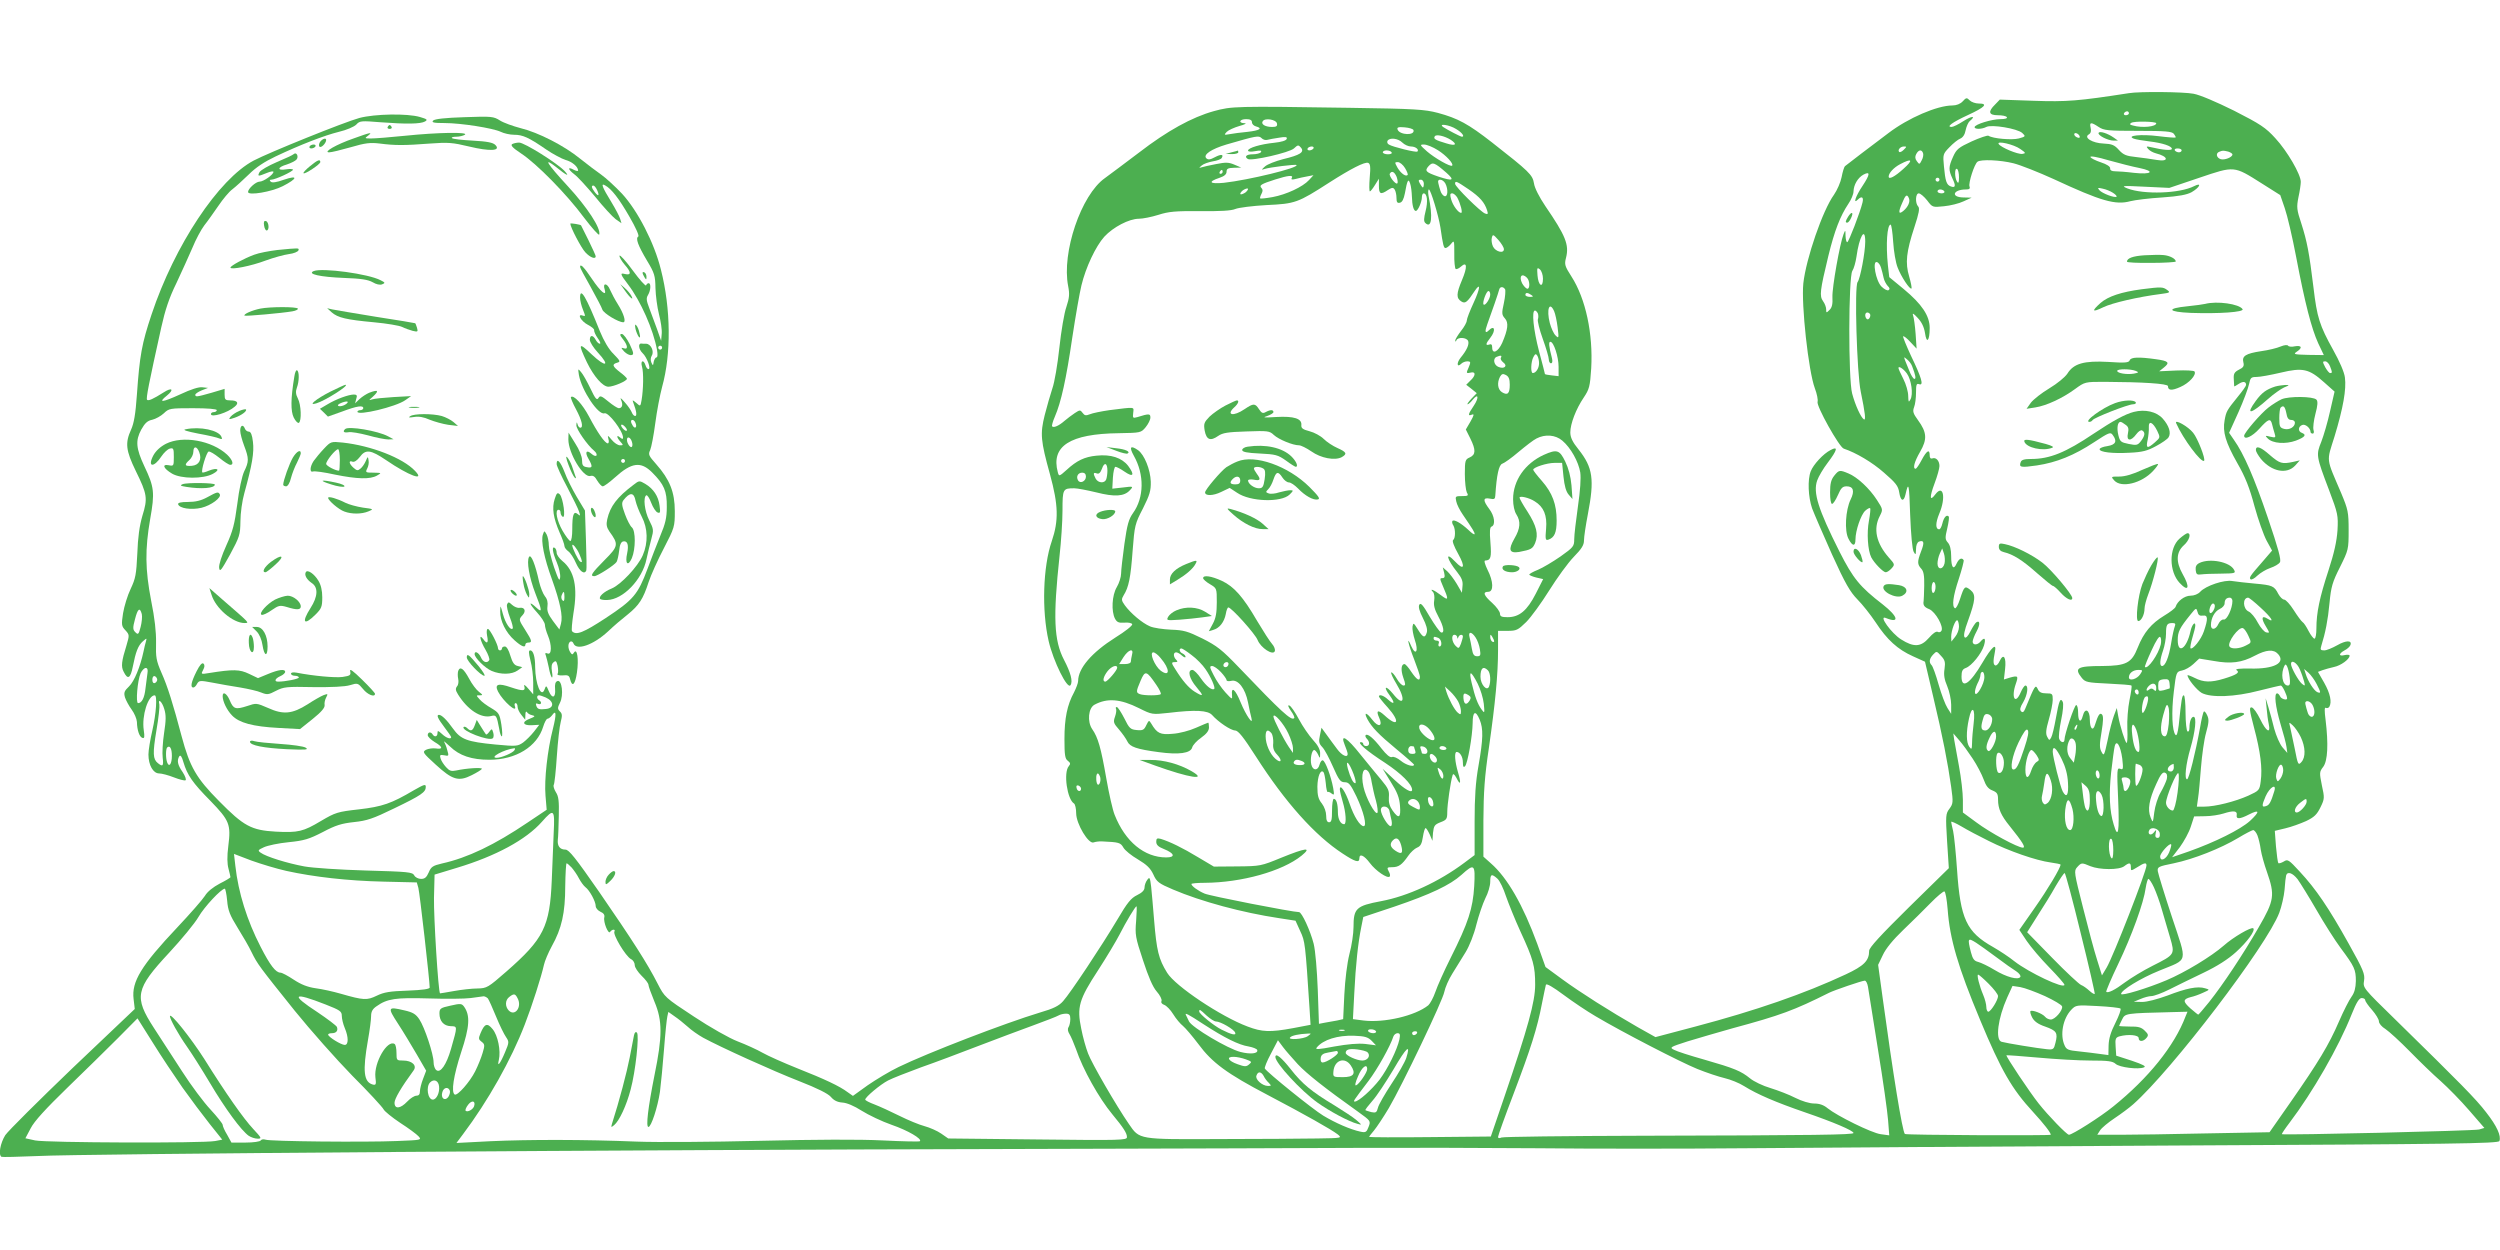 <?xml version="1.0" standalone="no"?>
<!DOCTYPE svg PUBLIC "-//W3C//DTD SVG 20010904//EN"
 "http://www.w3.org/TR/2001/REC-SVG-20010904/DTD/svg10.dtd">
<svg version="1.0" xmlns="http://www.w3.org/2000/svg"
 width="1280pt" height="640pt" viewBox="0 0 1280 640"
 preserveAspectRatio="xMidYMid meet">
<g transform="translate(0,640) scale(0.1,-0.1)"
fill="#4caf50" stroke="none">
<path d="M10900 5923 c-258 -40 -319 -45 -488 -39 l-173 6 -24 -25 c-38 -37
-33 -55 14 -55 22 0 43 -4 46 -10 4 -6 -9 -10 -33 -10 -44 0 -132 -27 -132
-41 0 -12 37 -11 60 1 26 14 159 -8 184 -31 18 -17 18 -18 -18 -28 -35 -9
-132 -1 -155 14 -5 3 -44 -10 -86 -29 -67 -31 -78 -40 -95 -78 -24 -53 -24
-68 -3 -113 18 -37 15 -49 -10 -39 -21 8 -27 27 -34 102 -6 61 -5 64 28 98 19
20 44 40 55 44 14 6 24 21 28 43 4 19 13 40 21 47 34 28 12 28 -32 0 -26 -17
-53 -30 -61 -30 -29 0 4 24 84 61 87 40 105 59 55 59 -16 0 -37 7 -46 16 -15
15 -18 15 -36 -5 -12 -13 -32 -21 -53 -21 -77 0 -226 -64 -328 -142 -31 -24
-92 -70 -135 -102 -43 -33 -82 -63 -87 -67 -4 -4 -12 -29 -17 -56 -5 -26 -23
-67 -39 -90 -58 -80 -143 -327 -157 -454 -11 -109 26 -448 59 -537 11 -29 17
-60 14 -69 -8 -20 111 -233 134 -240 63 -21 146 -70 206 -123 60 -52 73 -68
78 -101 7 -45 23 -51 32 -11 16 71 19 55 24 -103 4 -102 11 -178 18 -190 10
-18 11 -17 12 13 0 20 6 35 15 39 26 9 29 -4 11 -50 -20 -53 -20 -66 1 -89 12
-13 16 -35 15 -87 -1 -38 -2 -73 -3 -78 -4 -21 3 -32 29 -42 32 -14 75 -90 62
-111 -4 -7 -13 -9 -19 -5 -8 4 -25 -8 -45 -31 -41 -47 -77 -49 -142 -8 -50 31
-118 126 -79 110 73 -30 64 7 -15 69 -118 91 -152 133 -222 271 -109 217 -136
302 -114 364 7 20 31 61 54 91 50 66 54 86 15 65 -38 -19 -89 -75 -102 -109
-17 -43 -13 -132 7 -190 11 -29 57 -135 102 -236 68 -150 93 -192 130 -230 25
-25 67 -78 93 -117 59 -90 113 -139 191 -174 l62 -28 42 -179 c48 -202 75
-340 92 -462 11 -79 10 -86 -9 -112 -19 -25 -20 -35 -12 -165 l9 -139 -204
-200 c-146 -144 -204 -207 -204 -223 0 -51 -26 -77 -120 -121 -212 -99 -460
-185 -770 -267 l-204 -54 -91 51 c-143 82 -293 177 -386 245 l-86 63 -42 118
c-73 199 -153 339 -238 413 l-38 34 0 185 c1 147 6 225 28 371 33 231 47 377
47 503 l0 97 49 0 c45 0 53 4 95 45 25 25 78 98 118 162 40 64 96 141 125 171
41 42 53 61 53 85 0 18 9 78 20 135 34 177 26 238 -48 331 -31 38 -42 62 -42
87 0 44 29 120 69 179 28 42 32 56 38 149 10 177 -28 356 -101 470 -34 53 -37
62 -28 96 17 67 -2 113 -106 265 -31 46 -55 93 -58 116 -7 44 -25 61 -214 209
-123 96 -175 124 -278 152 -69 18 -116 21 -452 26 -587 9 -604 8 -695 -17
-112 -31 -239 -101 -383 -212 -68 -52 -147 -110 -175 -131 -122 -86 -222 -382
-188 -553 8 -41 6 -60 -9 -106 -11 -30 -27 -125 -36 -209 -9 -85 -25 -179 -36
-209 -10 -31 -28 -92 -39 -136 -24 -96 -21 -131 27 -304 43 -157 45 -236 9
-342 -45 -130 -52 -354 -16 -511 24 -104 97 -251 112 -226 13 19 1 64 -33 129
-52 100 -57 217 -23 534 8 72 15 176 15 231 0 111 2 114 60 114 16 0 67 -10
113 -21 94 -24 143 -21 172 11 19 20 18 21 -36 14 l-54 -6 3 56 c2 31 8 56 13
56 6 0 27 -11 47 -25 45 -31 53 -17 18 30 -32 41 -88 60 -162 52 -61 -6 -101
-25 -153 -73 -38 -34 -39 -34 -45 -12 -36 134 62 197 312 200 112 2 114 2 138
31 13 16 24 38 24 49 0 21 -7 21 -68 2 -22 -6 -23 -4 -20 22 3 32 15 31 -122
14 -41 -6 -86 -15 -100 -21 -20 -8 -27 -7 -37 7 -12 16 -14 16 -40 -1 -15 -10
-39 -28 -53 -40 -27 -24 -55 -37 -63 -28 -3 2 3 25 14 50 32 74 58 192 89 404
17 112 38 232 47 268 22 92 73 200 117 249 45 49 127 92 177 92 20 0 65 9 100
20 53 17 87 20 213 19 105 -1 160 2 181 11 17 7 89 16 160 20 147 7 159 11
322 116 108 69 181 107 198 100 11 -4 13 -21 8 -75 -3 -39 -3 -71 1 -71 3 0
15 15 26 33 l20 32 0 -37 c0 -42 9 -46 46 -21 22 14 27 14 35 2 5 -8 9 -27 9
-42 0 -22 4 -28 17 -25 12 2 20 18 26 48 12 68 18 79 27 50 5 -14 8 -44 9 -67
1 -45 9 -73 20 -73 11 0 31 47 31 70 0 11 4 20 9 20 18 0 23 -41 10 -91 -9
-36 -10 -52 -2 -60 33 -33 40 30 17 139 -3 17 -2 32 2 32 9 0 50 -136 59 -195
13 -91 17 -105 26 -105 6 0 19 10 28 21 17 21 17 19 17 -51 -1 -39 3 -74 7
-77 5 -3 17 3 27 12 32 29 34 -2 5 -70 -29 -69 -30 -92 -2 -109 19 -12 30 -3
68 55 31 46 28 13 -6 -61 -19 -41 -35 -82 -35 -91 0 -9 -13 -33 -30 -54 -16
-21 -30 -43 -29 -49 0 -7 3 -6 6 2 7 17 52 15 60 -4 6 -17 -6 -46 -39 -86 -22
-28 -18 -52 4 -30 7 7 21 12 31 12 14 0 17 -4 12 -17 -4 -10 -9 -24 -13 -32
-4 -11 0 -13 16 -9 29 8 29 -15 0 -41 l-21 -21 27 -21 27 -22 -27 -28 c-15
-16 -24 -29 -20 -29 4 0 16 10 26 23 29 36 34 12 6 -30 -30 -44 -32 -55 -10
-46 13 5 11 -3 -7 -35 l-24 -41 23 -46 c29 -59 28 -83 -3 -97 -23 -10 -25 -16
-25 -85 0 -41 5 -83 10 -94 10 -17 7 -19 -25 -19 -33 0 -35 -1 -29 -27 3 -16
18 -45 33 -67 54 -79 61 -91 61 -100 0 -6 -15 4 -32 21 -39 36 -75 56 -82 45
-2 -4 -1 -14 5 -22 12 -20 11 -67 -1 -75 -6 -4 4 -32 26 -71 38 -68 30 -88
-16 -39 -53 56 -44 14 12 -56 22 -28 29 -45 26 -70 l-3 -34 -26 45 c-15 25
-37 54 -49 65 l-23 20 7 -27 c5 -21 3 -28 -9 -28 -14 0 -13 -4 1 -37 33 -76
32 -81 -9 -50 -35 27 -61 37 -40 16 6 -6 9 -26 6 -44 -4 -23 2 -46 21 -81 28
-52 34 -88 14 -82 -7 3 -33 39 -58 81 -34 59 -46 73 -53 61 -6 -10 0 -33 18
-68 18 -35 25 -61 20 -75 -9 -30 -20 -26 -46 17 -21 34 -23 35 -27 14 -2 -13
4 -44 12 -69 20 -57 5 -83 -18 -32 -27 63 -16 10 14 -66 16 -42 30 -82 30 -90
0 -26 -16 -16 -44 25 -14 22 -30 40 -35 40 -17 0 -20 -30 -6 -70 12 -33 12
-40 1 -40 -8 0 -24 16 -35 36 -12 20 -24 34 -28 31 -3 -3 9 -29 26 -57 51 -83
38 -122 -17 -52 -37 45 -52 39 -17 -8 29 -40 25 -52 -8 -22 -22 21 -47 29 -47
16 0 -3 20 -29 45 -56 66 -74 53 -105 -17 -40 -33 30 -44 25 -27 -12 21 -45
-3 -53 -35 -11 -30 39 -45 41 -25 3 22 -41 57 -78 149 -154 50 -41 90 -77 90
-79 0 -14 -42 -2 -68 20 -17 14 -37 23 -45 19 -10 -4 -28 11 -54 44 -40 52
-71 78 -81 68 -3 -4 0 -12 6 -18 17 -17 15 -38 -3 -38 -8 0 -15 5 -15 10 0 6
-5 10 -12 10 -22 0 28 -44 124 -106 83 -55 138 -110 138 -138 0 -19 -36 1 -90
51 l-61 57 42 -68 c33 -52 44 -81 47 -122 5 -62 -6 -69 -38 -24 -15 21 -21 42
-19 68 3 33 -3 46 -38 88 -23 27 -70 85 -106 129 -71 90 -107 112 -82 51 8
-19 15 -40 15 -46 0 -22 -30 -8 -54 25 -15 19 -38 52 -53 72 l-27 37 -8 -39
c-7 -32 -5 -42 12 -60 12 -12 36 -58 55 -101 30 -68 38 -79 60 -79 21 0 30
-11 60 -73 37 -78 55 -152 37 -152 -19 0 -50 50 -72 115 -21 62 -50 105 -50
73 0 -8 7 -37 15 -64 16 -53 20 -114 7 -114 -18 0 -32 26 -32 61 0 43 -8 69
-21 69 -5 0 -9 -27 -9 -60 0 -47 -3 -60 -15 -60 -10 0 -15 10 -15 34 0 19 -9
45 -22 62 -18 22 -23 41 -23 86 1 54 16 90 31 75 4 -4 9 -29 12 -57 2 -28 7
-48 10 -45 3 2 12 -1 20 -8 13 -10 14 -7 8 28 -11 60 -40 138 -53 142 -6 2
-13 -8 -17 -22 -8 -32 -34 -32 -42 0 -7 28 2 75 15 75 4 0 13 -10 19 -22 10
-23 11 -23 11 4 1 19 -11 42 -36 69 -21 23 -54 71 -73 107 -19 36 -41 68 -49
70 -9 3 -6 -6 8 -27 13 -18 21 -35 17 -38 -14 -15 -65 32 -282 259 -88 92
-113 111 -188 149 -75 37 -96 43 -160 45 -41 2 -90 9 -108 17 -40 17 -99 67
-129 108 -18 25 -18 31 -6 51 26 41 36 90 46 228 10 130 12 138 53 217 35 70
41 91 40 137 -2 62 -33 138 -65 161 -39 27 -47 17 -22 -28 55 -97 53 -215 -4
-294 -22 -31 -30 -59 -44 -158 -9 -66 -17 -134 -17 -152 0 -17 -10 -49 -22
-69 -25 -42 -29 -124 -9 -162 10 -18 19 -22 48 -20 20 2 38 -2 40 -8 2 -7 -36
-37 -86 -68 -122 -77 -191 -158 -191 -223 0 -10 -10 -36 -21 -58 -35 -64 -49
-133 -49 -239 0 -82 3 -101 17 -111 14 -11 15 -16 5 -28 -28 -33 -8 -170 27
-191 6 -4 11 -27 11 -50 0 -54 64 -161 90 -149 8 3 27 6 43 5 87 -4 94 -6 109
-32 8 -14 41 -41 74 -60 45 -27 64 -45 79 -77 17 -38 27 -46 100 -77 145 -62
357 -119 544 -147 l84 -13 24 -53 c25 -53 26 -61 48 -399 l5 -81 -89 -17
c-119 -22 -159 -20 -233 8 -137 51 -370 207 -412 275 -44 71 -54 113 -67 270
-5 64 -12 140 -15 170 -6 49 -8 53 -20 36 -8 -10 -14 -28 -14 -39 0 -14 -13
-27 -38 -39 -31 -15 -50 -38 -101 -125 -81 -136 -241 -377 -278 -418 -21 -24
-49 -38 -118 -58 -179 -54 -576 -207 -724 -279 -46 -22 -117 -65 -159 -94
l-75 -54 -27 19 c-41 31 -118 67 -257 122 -70 28 -151 64 -179 80 -28 16 -85
42 -127 58 -42 16 -141 72 -224 127 -149 98 -150 99 -186 169 -52 102 -128
221 -299 469 -121 174 -155 217 -173 217 -28 0 -42 18 -39 50 2 14 4 68 5 121
2 78 -1 102 -15 123 -9 15 -14 31 -11 37 4 5 11 71 16 147 5 75 14 154 20 176
8 31 8 42 -4 53 -13 13 -13 19 0 45 20 38 10 120 -13 111 -11 -4 -14 -17 -12
-41 4 -45 -15 -52 -32 -11 -13 31 -14 31 -22 9 -17 -46 -47 27 -48 115 0 53
-10 85 -25 85 -9 0 -9 -11 1 -52 8 -29 14 -80 14 -113 l0 -60 -26 30 c-14 17
-23 22 -20 13 8 -27 -5 -28 -68 -7 -66 23 -85 16 -66 -22 26 -50 102 -116 86
-74 -3 8 -1 15 4 15 6 0 10 -9 10 -19 0 -10 9 -29 20 -42 l19 -24 1 25 c0 14
3 20 8 14 4 -7 16 -14 27 -16 17 -4 15 -7 -13 -18 -43 -16 -35 -36 12 -33 l37
2 -27 -35 c-15 -19 -40 -44 -56 -56 -28 -19 -35 -20 -141 -10 -146 14 -178 26
-218 82 -32 45 -57 69 -71 70 -15 0 -7 -18 27 -63 19 -25 35 -48 35 -51 0 -13
-25 -5 -47 16 -20 18 -23 19 -23 5 0 -19 -15 -23 -25 -7 -9 15 -25 12 -25 -4
0 -8 16 -23 35 -35 43 -25 45 -39 6 -33 -16 2 -38 -1 -50 -7 -19 -11 -17 -15
50 -76 85 -78 117 -88 184 -54 26 13 49 27 52 32 5 9 -77 4 -132 -8 -24 -5
-34 -2 -51 17 -12 13 -25 33 -28 44 -6 18 -3 21 18 17 24 -5 25 -4 16 26 -4
17 -12 36 -16 43 -5 7 9 -4 30 -24 48 -47 111 -68 202 -68 135 0 244 67 275
169 7 23 17 41 22 41 5 0 16 8 23 17 22 32 24 8 5 -68 -28 -109 -45 -261 -38
-343 l6 -72 -97 -65 c-170 -115 -308 -181 -439 -210 -47 -11 -56 -17 -68 -46
-11 -25 -20 -33 -39 -33 -14 0 -30 8 -35 18 -9 17 -31 19 -248 25 -134 4 -272
13 -315 21 -87 16 -196 50 -223 70 -16 11 -15 14 16 28 19 9 76 21 127 26 80
8 105 16 175 52 66 35 96 44 160 51 66 7 96 17 205 70 139 67 162 83 162 110
0 16 -8 13 -61 -17 -115 -68 -161 -84 -282 -98 -108 -12 -120 -16 -193 -59
-92 -55 -117 -61 -232 -55 -125 7 -164 28 -291 157 -116 117 -149 174 -191
331 -44 166 -72 256 -103 325 -27 62 -30 80 -28 154 1 55 -7 127 -25 215 -31
161 -32 263 -5 419 24 135 21 163 -30 270 -43 92 -46 131 -16 187 19 34 32 46
57 51 17 4 44 19 59 33 26 25 31 26 149 26 75 0 122 -4 122 -10 0 -5 -7 -10
-15 -10 -8 0 -15 -4 -15 -10 0 -20 87 7 122 38 23 19 14 32 -23 32 -25 0 -29
4 -29 29 l0 30 -67 -20 c-77 -22 -83 -22 -83 -10 0 5 15 15 32 22 l33 13 -28
3 c-18 3 -59 -10 -114 -36 -92 -42 -117 -45 -68 -6 38 31 26 44 -17 16 -54
-34 -78 -45 -85 -38 -6 7 8 79 73 372 19 86 40 150 77 225 27 58 64 139 82
181 17 42 45 94 61 115 17 21 49 67 72 100 23 34 55 73 72 85 17 13 55 48 84
76 36 36 80 65 137 92 129 61 248 107 324 126 39 9 78 26 89 37 18 20 26 20
125 12 131 -10 204 -9 227 4 15 9 11 12 -26 23 -65 19 -231 16 -310 -5 -77
-21 -461 -176 -541 -218 -180 -95 -405 -434 -523 -788 -50 -149 -61 -211 -75
-410 -7 -100 -15 -147 -30 -180 -31 -68 -27 -106 24 -211 59 -120 62 -140 34
-230 -15 -52 -23 -110 -26 -194 -5 -106 -9 -127 -34 -180 -16 -33 -33 -89 -39
-125 -9 -59 -8 -66 12 -87 21 -23 21 -25 6 -76 -26 -83 -29 -110 -15 -136 21
-43 35 -35 47 26 15 76 27 108 52 130 20 17 20 17 15 -2 -3 -11 -9 -33 -12
-50 -17 -80 -48 -154 -74 -179 -25 -24 -28 -32 -21 -57 5 -15 20 -43 34 -62
14 -19 26 -47 27 -63 1 -44 13 -77 28 -82 11 -4 12 5 7 40 -11 73 22 178 56
178 14 0 8 -92 -12 -180 -11 -47 -20 -102 -20 -123 0 -54 24 -97 55 -97 13 0
47 -9 75 -20 28 -11 55 -18 60 -15 5 3 -2 22 -15 42 -26 37 -30 59 -17 81 6 8
13 -1 21 -30 20 -67 47 -106 138 -198 98 -101 106 -121 92 -231 -7 -54 -6 -92
1 -117 5 -20 10 -40 10 -43 0 -3 -25 -18 -55 -33 -34 -18 -63 -41 -76 -63 -12
-19 -76 -92 -141 -161 -185 -196 -235 -278 -224 -367 l6 -51 -318 -302 c-174
-167 -329 -321 -345 -344 -25 -40 -37 -101 -19 -111 4 -2 86 0 182 4 222 12
3047 32 4960 36 806 2 1636 5 1845 6 209 1 603 0 875 -2 272 -3 754 -3 1070 0
316 3 1312 9 2213 14 1403 7 1640 10 1644 23 10 26 -13 77 -68 147 -53 69
-128 145 -464 474 -167 163 -167 163 -161 200 5 34 -3 54 -79 190 -102 183
-168 280 -250 368 -57 62 -62 65 -82 52 -12 -7 -25 -11 -28 -8 -3 4 -8 42 -12
85 l-6 80 54 13 c30 7 77 24 106 37 42 20 56 34 74 71 21 43 21 48 7 112 -13
65 -13 69 7 95 23 31 27 116 12 240 -6 46 -6 66 1 62 6 -3 14 -1 18 5 14 24 5
68 -26 123 l-32 56 24 9 c12 4 39 12 58 16 35 7 80 40 80 58 0 5 -11 6 -25 3
-32 -8 -32 7 -1 24 14 7 27 19 30 27 10 26 -23 25 -68 -1 -25 -14 -54 -26 -66
-26 -19 0 -21 4 -15 23 21 67 34 132 42 219 8 84 15 108 54 185 43 87 44 90
44 188 0 93 -3 106 -38 190 -79 185 -76 157 -34 291 44 145 61 241 53 301 -3
27 -28 84 -60 141 -70 126 -83 167 -101 320 -22 180 -33 236 -62 327 -24 72
-25 84 -15 135 7 31 12 67 12 79 0 38 -69 157 -130 223 -50 55 -76 72 -211
141 -93 46 -175 81 -208 87 -51 10 -278 12 -331 3z m0 -103 c0 -5 -7 -10 -16
-10 -8 0 -12 5 -9 10 3 6 10 10 16 10 5 0 9 -4 9 -10z m-4490 -46 c0 -9 9 -18
20 -21 37 -10 20 -21 -42 -28 -35 -3 -76 -9 -93 -12 -28 -5 -29 -4 -14 12 9 9
38 22 65 30 27 7 39 14 27 14 -35 1 -27 21 7 21 21 0 30 -5 30 -16z m128 -6
c3 -14 -3 -18 -25 -18 -35 0 -58 14 -48 29 11 19 69 9 73 -11z m4502 1 c0 -18
-72 -25 -118 -12 -18 4 -20 8 -10 14 15 10 128 7 128 -2z m-295 -19 c27 -18
47 -20 201 -20 141 0 174 -3 184 -15 7 -9 11 -17 9 -19 -2 -2 -42 1 -89 7 -87
11 -166 3 -125 -13 11 -4 47 -10 80 -14 67 -8 115 -24 115 -38 0 -10 -47 -6
-105 8 -26 6 -28 5 -17 -8 7 -9 25 -19 40 -23 65 -16 69 -45 5 -34 -27 5 -74
11 -107 15 -49 5 -64 11 -87 36 -23 26 -36 31 -78 33 -58 2 -105 31 -76 47 10
6 13 17 9 34 -7 29 2 30 41 4z m-3289 -11 c30 -18 45 -39 29 -39 -7 0 -74 35
-95 49 -30 21 32 12 66 -10z m-219 -5 c9 -29 -70 -26 -81 2 -5 12 3 15 36 12
23 -2 43 -8 45 -14z m3411 -32 c2 -7 -2 -10 -12 -6 -9 3 -16 11 -16 16 0 13
23 5 28 -10z m-4159 -18 c9 2 36 8 60 11 34 6 42 4 39 -6 -3 -9 -27 -16 -64
-20 -69 -7 -134 -26 -134 -40 0 -6 15 -7 36 -3 27 5 35 4 30 -5 -4 -6 -23 -11
-42 -11 -32 0 -45 -12 -25 -24 18 -12 214 33 236 54 20 19 23 19 36 4 19 -23
-4 -38 -92 -59 -38 -10 -80 -26 -92 -37 -20 -18 -20 -19 -2 -13 23 8 158 25
163 20 14 -14 -245 -77 -372 -91 -74 -7 -84 5 -21 26 24 8 35 18 35 31 0 15 7
19 38 20 l37 1 -35 15 c-28 12 -44 13 -93 3 -33 -6 -66 -14 -76 -17 -14 -4
-13 -3 2 10 9 8 35 17 57 21 21 3 42 11 45 17 12 19 -3 21 -35 4 -24 -13 -35
-14 -44 -5 -17 18 26 47 103 70 155 45 165 47 180 33 7 -8 21 -12 30 -9z m939
0 c36 -24 25 -33 -23 -18 -57 17 -67 23 -59 36 7 12 50 2 82 -18z m-248 -14
c11 -11 31 -20 44 -20 24 0 43 -16 33 -26 -5 -6 -128 24 -146 36 -8 4 -10 13
-7 19 11 18 54 13 76 -9z m3164 -33 c29 -20 29 -22 10 -25 -23 -3 -110 33
-121 51 -11 18 78 -2 111 -26z m-2982 -6 c43 -27 82 -70 73 -79 -8 -8 -90 39
-129 73 -37 33 -38 35 -15 35 14 0 46 -13 71 -29z m-637 9 c-3 -5 -13 -10 -21
-10 -8 0 -12 5 -9 10 3 6 13 10 21 10 8 0 12 -4 9 -10z m3022 -7 c-9 -9 -19
-14 -23 -11 -10 10 6 28 24 28 15 0 15 -1 -1 -17z m1423 -3 c0 -5 -6 -10 -14
-10 -8 0 -18 5 -21 10 -3 6 3 10 14 10 12 0 21 -4 21 -10z m-4045 -10 c4 -6
-5 -10 -19 -10 -14 0 -26 5 -26 10 0 6 9 10 19 10 11 0 23 -4 26 -10z m2721
-4 c3 -8 0 -25 -7 -37 -11 -22 -12 -22 -25 -4 -9 12 -10 23 -3 36 12 23 28 25
35 5z m1562 8 c12 -4 22 -10 22 -15 0 -14 -40 -30 -60 -24 -22 7 -27 31 -7 38
17 7 19 7 45 1z m-455 -84 c84 -17 64 -35 -27 -25 -39 5 -83 8 -97 8 -17 0
-26 5 -25 15 1 9 -17 21 -48 31 -27 9 -51 21 -53 27 -2 7 37 0 94 -17 54 -15
124 -33 156 -39z m-1208 -5 c-44 -40 -75 -56 -75 -39 0 18 26 46 58 63 62 33
70 23 17 -24z m564 29 c36 -9 129 -46 206 -81 243 -113 316 -134 393 -113 24
6 96 15 162 19 87 6 127 14 151 27 43 25 54 52 13 31 -74 -38 -257 -44 -341
-12 -35 14 -29 15 88 9 l126 -6 154 52 c181 61 175 62 319 -29 l95 -60 23 -67
c13 -37 39 -148 58 -248 46 -242 79 -368 113 -443 l29 -61 -80 1 c-72 2 -78 3
-59 16 31 20 26 34 -9 28 -16 -4 -32 -2 -35 3 -3 5 -19 4 -38 -4 -18 -8 -63
-19 -100 -24 -79 -12 -99 -25 -91 -57 5 -19 0 -27 -23 -38 -23 -12 -28 -21
-26 -48 1 -19 2 -35 2 -37 1 -1 11 4 24 13 22 14 37 12 37 -6 0 -5 -19 -32
-43 -61 -56 -69 -59 -75 -67 -120 -11 -59 5 -113 65 -219 41 -71 63 -127 88
-221 19 -69 47 -148 62 -176 l28 -51 -49 -57 c-64 -73 -70 -82 -61 -90 4 -4
20 4 35 19 15 14 45 32 66 39 21 7 44 20 49 29 8 12 -8 70 -62 229 -69 203
-122 326 -174 399 l-24 35 48 106 c26 58 50 123 54 143 7 33 10 37 39 37 17 0
72 10 123 22 113 27 145 20 222 -49 l54 -48 -23 -100 c-12 -55 -33 -126 -45
-157 -27 -67 -27 -72 40 -248 45 -119 47 -129 43 -205 -4 -57 -17 -116 -46
-205 -46 -140 -62 -218 -62 -297 0 -29 -4 -53 -10 -53 -5 0 -19 18 -30 39 -11
22 -25 43 -31 46 -6 4 -26 31 -45 61 -19 30 -41 54 -49 54 -8 0 -21 13 -30 29
-21 41 -30 45 -120 53 -44 4 -96 10 -115 13 -41 8 -137 -24 -165 -55 -11 -12
-31 -20 -50 -20 -30 0 -67 -28 -76 -57 -2 -7 -28 -27 -58 -45 -66 -40 -105
-86 -136 -164 -31 -79 -59 -93 -182 -94 -128 0 -145 -10 -104 -61 18 -22 28
-24 134 -29 64 -3 117 -7 120 -10 3 -3 -2 -36 -10 -75 -8 -39 -13 -104 -11
-147 2 -42 0 -74 -4 -72 -8 5 -34 88 -43 139 l-7 40 -15 -40 c-8 -22 -23 -78
-32 -125 -17 -79 -19 -83 -31 -60 -11 20 -11 39 0 103 9 56 10 81 2 89 -11 11
-20 -3 -36 -54 -10 -34 -26 -18 -26 27 0 51 -25 64 -36 20 -10 -39 -24 -30
-24 15 0 22 -4 40 -10 40 -9 0 -60 -151 -60 -178 0 -18 -20 -14 -27 5 -4 9 1
52 10 96 10 47 13 85 8 94 -12 23 -19 6 -35 -85 -8 -44 -18 -88 -24 -98 -9
-16 -10 -16 -20 3 -9 16 -7 37 8 89 11 38 20 84 20 101 0 31 -2 33 -33 33 -25
0 -37 6 -44 23 -12 23 -14 19 -64 -102 -7 -17 -13 -21 -21 -13 -8 8 -5 21 11
47 22 38 28 85 11 85 -5 0 -16 -16 -24 -35 -28 -66 -50 -27 -25 44 14 40 11
43 -29 32 l-32 -10 6 53 c7 61 -8 84 -28 41 -6 -14 -16 -24 -22 -22 -11 4 -12
21 -2 70 10 48 -16 26 -64 -56 -64 -109 -107 -137 -107 -71 0 28 5 38 22 44
30 11 80 73 93 115 11 37 3 45 -18 20 -16 -19 -40 -19 -40 0 0 8 9 32 20 52
19 35 18 59 -1 47 -5 -3 -19 -24 -30 -46 -13 -26 -24 -37 -30 -31 -7 7 -1 36
17 84 39 108 41 135 13 158 -29 23 -32 21 -54 -47 -9 -28 -21 -50 -26 -46 -16
10 -10 60 20 150 16 49 27 92 25 96 -10 15 -24 8 -36 -17 -16 -36 -28 -21 -28
37 0 34 -6 58 -17 70 -14 16 -15 24 -3 73 7 30 11 58 7 61 -11 11 -25 -6 -32
-36 -4 -17 -11 -30 -16 -30 -20 0 -20 32 0 80 35 82 21 153 -20 99 -29 -39
-31 -16 -4 56 14 37 25 77 25 89 0 27 -18 46 -36 39 -9 -3 -14 2 -14 16 0 33
-15 25 -41 -24 -13 -25 -27 -45 -31 -45 -16 0 -7 35 23 87 37 64 35 99 -11
162 -25 34 -28 45 -20 66 6 15 10 48 10 75 0 42 3 48 16 43 25 -9 13 32 -42
146 -24 52 -42 96 -40 99 3 3 20 -10 37 -29 l32 -34 -5 75 c-3 41 -9 84 -13
95 -5 14 2 11 23 -12 21 -22 33 -47 38 -78 8 -58 24 -41 24 26 0 62 -40 122
-133 199 l-74 61 -7 61 c-11 107 -4 208 14 208 4 0 10 -40 13 -88 3 -48 13
-108 23 -132 18 -47 63 -115 71 -107 2 3 -3 30 -12 61 -21 70 -15 126 27 254
23 70 28 96 19 105 -16 16 -14 67 3 67 8 0 27 -16 43 -36 27 -36 28 -36 86
-30 32 3 77 14 100 25 l42 19 -42 1 c-67 1 -54 41 13 41 17 0 22 4 18 15 -7
17 25 116 41 127 17 13 116 9 184 -8z m-3115 -25 c10 -17 16 -32 13 -35 -9
-10 -34 8 -51 36 -16 29 -16 30 1 30 10 0 27 -14 37 -31z m211 -23 c45 -40 35
-45 -41 -20 -64 22 -71 29 -50 53 21 23 30 20 91 -33z m2625 -24 c0 -28 -3
-33 -10 -22 -13 20 -13 73 0 65 6 -3 10 -23 10 -43z m-3770 28 c0 -5 -5 -10
-11 -10 -5 0 -7 5 -4 10 3 6 8 10 11 10 2 0 4 -4 4 -10z m891 -26 c5 -15 7
-30 3 -33 -8 -8 -45 39 -38 50 10 17 24 9 35 -17z m2385 -46 c-35 -52 -50 -96
-24 -70 20 20 31 13 24 -15 -12 -50 -71 -203 -78 -203 -5 0 -8 15 -9 33 0 31
-1 31 -10 8 -19 -48 -59 -273 -57 -322 2 -35 -2 -54 -15 -66 -16 -16 -17 -16
-17 3 0 11 -7 30 -16 42 -19 27 -16 53 27 231 32 131 61 205 103 268 14 20 26
49 26 63 1 34 22 70 51 86 36 19 34 1 -5 -58z m-2922 41 c-5 -9 1 -10 21 -5
15 4 41 10 59 13 l31 6 -23 -25 c-32 -35 -116 -74 -186 -87 -33 -6 -61 -9 -64
-7 -2 2 1 13 7 24 7 13 7 22 0 29 -14 14 -2 21 70 44 66 21 95 24 85 8z m3316
-9 c0 -5 -4 -10 -10 -10 -5 0 -10 5 -10 10 0 6 5 10 10 10 6 0 10 -4 10 -10z
m-2640 -20 c0 -11 -2 -20 -5 -20 -2 0 -9 9 -15 20 -9 16 -8 20 5 20 8 0 15 -9
15 -20z m110 1 c16 -30 13 -72 -5 -65 -8 3 -17 16 -20 27 -4 12 -9 30 -11 40
-7 24 22 22 36 -2z m119 -30 c58 -40 82 -67 95 -108 6 -19 4 -22 -11 -16 -23
9 -153 137 -153 152 0 17 7 14 69 -28z m-1143 -17 c-11 -7 -22 -11 -25 -8 -3
3 3 12 13 20 11 7 22 11 25 8 3 -3 -3 -12 -13 -20z m4442 -1 c13 -8 21 -17 19
-20 -9 -8 -74 17 -88 33 -11 13 -9 14 17 8 16 -3 40 -13 52 -21z m-863 7 c3
-5 -3 -10 -14 -10 -12 0 -21 5 -21 10 0 6 6 10 14 10 8 0 18 -4 21 -10z
m-2494 -31 c17 -32 29 -79 20 -79 -14 0 -42 37 -51 69 -7 24 -6 31 5 31 8 0
19 -10 26 -21z m2313 -5 c7 -17 -5 -44 -29 -64 -24 -20 -27 -7 -7 38 18 45 26
51 36 26z m-2074 -260 c0 -24 -43 -13 -56 14 -6 13 -9 33 -6 44 5 20 7 19 34
-11 15 -17 28 -38 28 -47z m1850 39 c0 -56 -26 -191 -39 -207 -17 -20 -4 -466
16 -561 23 -112 27 -149 16 -142 -15 9 -44 72 -60 132 -20 73 -19 597 1 628 8
12 17 45 21 72 14 103 45 158 45 78z m81 -134 c4 -13 10 -36 13 -51 3 -15 13
-33 21 -42 11 -10 12 -17 4 -22 -6 -3 -22 5 -36 19 -29 29 -48 134 -23 125 8
-2 17 -15 21 -29z m-1731 -56 c0 -51 -24 -36 -28 17 -3 39 -2 42 12 31 9 -8
16 -29 16 -48z m-82 5 c16 -16 16 -61 0 -56 -7 3 -18 15 -25 28 -17 35 -1 54
25 28z m-112 -59 c3 -6 1 -38 -6 -70 -12 -53 -11 -61 5 -79 20 -22 16 -56 -14
-126 -21 -46 -51 -60 -51 -23 0 15 -5 19 -15 15 -20 -7 -19 4 5 34 30 38 23
69 -8 38 -18 -18 -21 -6 -7 32 22 60 58 164 61 178 4 15 20 16 30 1z m-76 -27
c0 -21 -26 -60 -34 -51 -8 8 14 69 25 69 5 0 9 -8 9 -18z m210 -2 c12 -8 11
-10 -7 -10 -13 0 -23 5 -23 10 0 13 11 13 30 0z m117 -83 c6 -13 14 -51 18
-83 7 -56 6 -58 -10 -42 -10 9 -23 38 -30 64 -18 70 -2 114 22 61z m-83 -12
c3 -8 3 -22 0 -30 -3 -8 8 -53 25 -100 17 -47 31 -95 31 -106 0 -10 5 -19 11
-19 7 0 9 10 5 26 -16 62 -18 84 -8 84 17 0 42 -77 42 -128 l0 -48 -35 4 c-19
2 -35 5 -35 7 0 1 -13 54 -30 116 -29 111 -39 209 -21 209 5 0 11 -7 15 -15z
m1699 -1 c9 -9 -4 -35 -14 -28 -5 3 -9 12 -9 20 0 14 12 19 23 8z m-1693 -254
c0 -25 -16 -50 -32 -50 -12 0 -10 58 3 82 9 17 13 18 20 7 5 -8 9 -25 9 -39z
m-195 29 c-4 -6 1 -16 11 -24 25 -18 7 -36 -23 -24 -25 9 -31 44 -10 52 21 9
28 7 22 -4z m2105 -44 c18 -47 21 -65 12 -65 -6 0 -18 19 -27 43 -32 78 -31
74 -11 57 10 -8 22 -23 26 -35z m2140 -1 c12 -31 12 -34 0 -34 -5 0 -16 14
-25 30 -14 27 -14 30 0 30 9 0 20 -12 25 -26z m-2167 -36 c23 -31 34 -108 18
-134 -9 -16 -10 -13 -11 19 0 21 -11 60 -25 87 -14 27 -25 52 -25 56 0 12 25
-3 43 -28z m-2033 -58 c0 -45 -11 -56 -40 -38 -22 14 -26 48 -10 79 9 15 15
17 30 9 15 -8 20 -21 20 -50z m269 -286 c43 -36 83 -108 92 -163 4 -29 0 -92
-12 -174 -10 -71 -19 -146 -19 -168 0 -36 -4 -41 -70 -88 -39 -27 -91 -58
-115 -68 -25 -10 -45 -21 -45 -25 0 -3 16 -10 36 -15 l35 -8 -38 -75 c-44 -86
-84 -120 -144 -120 -31 0 -39 4 -39 18 0 10 -18 35 -40 55 -44 39 -50 57 -20
57 28 0 27 53 -4 113 -13 27 -19 47 -12 47 29 1 33 16 27 92 -5 59 -3 79 6 82
21 8 15 55 -12 90 -33 44 -33 60 3 53 23 -5 27 -2 28 16 7 106 18 157 36 163
10 3 48 30 83 60 36 30 77 62 92 69 44 23 97 19 132 -11z m-2329 -154 c0 -15
-3 -35 -6 -44 -8 -22 -41 -20 -54 3 -14 27 -13 34 6 27 10 -4 18 3 26 24 12
36 28 30 28 -10z m-110 -30 c0 -24 -29 -38 -40 -20 -12 19 -1 40 21 40 12 0
19 -7 19 -20z m4396 -445 c-8 -33 -36 -33 -36 0 0 13 5 36 12 51 l12 26 9 -26
c5 -15 6 -38 3 -51z m-46 -119 c0 -14 -4 -28 -10 -31 -6 -4 -10 7 -10 24 0 17
5 31 10 31 6 0 10 -11 10 -24z m1520 -73 c0 -38 -28 -98 -44 -95 -9 2 -21 -8
-28 -23 -13 -30 -38 -33 -38 -6 0 36 19 71 45 83 14 6 25 19 25 28 0 20 9 30
27 30 7 0 13 -8 13 -17z m144 -34 c55 -50 75 -81 36 -57 -30 19 -34 3 -10 -37
21 -35 22 -37 4 -33 -10 1 -30 24 -44 50 -13 26 -35 52 -47 57 -30 14 -32 71
-2 71 4 0 33 -23 63 -51z m-234 9 c0 -19 -18 -43 -25 -36 -9 9 4 48 16 48 5 0
9 -6 9 -12z m-62 -50 c27 4 28 -15 6 -80 -14 -42 -58 -97 -69 -87 -2 3 2 27
10 54 8 26 15 54 15 62 0 25 -18 4 -25 -30 -19 -88 -65 -119 -65 -44 0 43 10
62 65 130 29 36 30 36 36 15 4 -17 11 -22 27 -20z m-10552 8 c3 -13 0 -43 -6
-66 -10 -39 -13 -41 -27 -27 -13 13 -14 22 -2 66 14 55 25 64 35 27z m9304
-65 c0 -16 -9 -39 -20 -52 l-19 -24 -1 24 c0 33 22 91 32 85 4 -3 8 -18 8 -33z
m1105 2 c-4 -10 -13 -49 -19 -88 -12 -72 -30 -115 -46 -115 -14 0 -12 31 5 80
8 23 15 61 15 85 0 47 5 55 33 55 14 0 17 -4 12 -17z m377 -49 c16 -34 16 -35
-13 -49 -32 -17 -75 -20 -84 -5 -13 20 47 102 69 94 7 -3 19 -20 28 -40z
m-3957 -8 c9 -13 19 -40 22 -60 5 -31 3 -36 -14 -36 -16 0 -22 9 -27 38 -3 20
-9 47 -12 60 -8 30 11 29 31 -2z m-94 2 c0 -10 2 -10 6 0 5 14 23 16 23 3 0
-5 -5 -22 -10 -37 -10 -25 -12 -26 -27 -11 -20 20 -24 57 -6 57 7 0 13 -6 14
-12z m189 -21 c0 -5 -4 -5 -10 -2 -5 3 -10 14 -10 23 0 15 2 15 10 2 5 -8 10
-19 10 -23z m3413 -17 c-12 -51 -67 -129 -81 -115 -2 2 13 40 34 85 24 53 40
76 45 68 5 -7 5 -24 2 -38z m-3699 34 c17 -7 22 -44 6 -44 -5 0 -7 7 -4 15 4
9 0 15 -10 15 -9 0 -16 5 -16 10 0 12 3 12 24 4z m-1263 -88 c25 -18 57 -51
71 -72 28 -40 51 -94 45 -101 -11 -10 -41 14 -68 53 -16 24 -36 44 -44 44 -27
0 -16 -45 21 -88 39 -46 37 -52 -10 -23 -30 19 -62 56 -98 114 -22 34 -22 37
-1 37 13 0 14 3 5 12 -15 15 -16 38 0 38 6 0 20 -7 30 -17 10 -9 18 -11 18 -6
0 6 -7 13 -15 17 -16 6 -21 26 -6 26 4 0 28 -15 52 -34z m-305 2 c-3 -13 -6
-29 -6 -35 0 -8 -13 -13 -30 -13 l-30 0 22 35 c26 40 54 48 44 13z m4160 -73
c-5 -30 -1 -54 14 -89 11 -26 20 -69 20 -94 l0 -47 -19 30 c-11 17 -31 70 -45
119 -14 50 -30 94 -36 100 -15 15 -12 34 8 55 17 18 18 18 40 -7 20 -21 23
-32 18 -67z m1708 76 c40 -45 -21 -77 -143 -74 -53 1 -79 -2 -70 -8 19 -12 1
-24 -65 -44 -66 -20 -104 -19 -149 4 -20 10 -37 16 -37 14 0 -18 47 -76 73
-91 48 -25 168 -21 294 12 56 14 106 26 111 26 8 0 32 -50 32 -66 0 -12 -32
-2 -36 11 -4 8 -10 15 -15 15 -17 0 -9 -67 17 -156 15 -49 29 -102 31 -119 l4
-30 -25 29 c-14 17 -32 59 -42 95 -9 36 -22 86 -30 111 l-14 45 5 -50 c2 -27
7 -65 11 -82 11 -53 -13 -39 -44 25 -15 31 -34 58 -43 60 -14 2 -12 -12 11
-101 34 -127 44 -211 35 -276 -6 -48 -8 -49 -64 -75 -67 -30 -170 -56 -225
-56 l-38 0 6 43 c4 23 10 94 15 157 5 63 16 143 26 178 14 51 16 68 6 89 -6
14 -14 23 -17 20 -4 -3 -13 -41 -20 -84 -23 -127 -57 -263 -66 -263 -15 0 -7
76 17 159 25 86 33 161 16 161 -12 0 -21 -25 -21 -56 0 -14 -4 -22 -10 -19 -5
3 -10 46 -10 96 0 49 -4 89 -9 89 -9 0 -12 -19 -26 -154 -5 -38 -10 -55 -16
-49 -18 18 -22 118 -9 222 12 101 13 102 42 108 16 3 42 18 58 33 l30 28 74
-12 c88 -16 144 -9 211 27 59 31 96 34 119 8z m-5721 -21 c48 -56 48 -99 0
-64 -31 24 -60 94 -38 94 7 0 25 -13 38 -30z m347 -28 c0 -13 -12 -22 -22 -16
-10 6 -1 24 13 24 5 0 9 -4 9 -8z m5485 -29 c9 -20 18 -48 22 -62 6 -24 5 -25
-11 -12 -18 15 -56 83 -56 101 0 25 31 7 45 -27z m-52 -40 c4 -32 2 -43 -9
-43 -29 0 -39 63 -16 104 7 13 19 -14 25 -61z m-6003 48 c0 -13 -50 -71 -61
-71 -16 0 -10 26 12 54 20 25 49 35 49 17z m531 -22 c16 -17 29 -36 29 -41 0
-6 11 -7 24 -4 35 9 72 -39 86 -111 6 -32 14 -67 17 -78 12 -45 -28 13 -55 79
-27 67 -49 85 -44 36 2 -23 0 -22 -34 15 -20 22 -47 61 -60 88 -21 40 -22 47
-8 47 9 0 29 -14 45 -31z m-5496 -6 c-2 -16 -6 -50 -10 -77 -5 -49 -19 -76
-38 -76 -13 0 -3 117 13 153 7 15 19 27 26 27 9 0 12 -9 9 -27z m6863 15 c13
-13 16 -56 6 -83 -11 -27 -44 11 -44 50 0 44 14 57 38 33z m3340 -20 c-17 -26
-58 -37 -58 -16 0 21 21 38 48 38 23 0 24 -1 10 -22z m903 -50 c23 -45 23 -49
4 -42 -17 7 -49 57 -60 94 l-8 25 23 -20 c12 -11 31 -37 41 -57z m-5941 -4
c16 -23 26 -44 23 -48 -8 -8 -86 -8 -107 0 -20 8 -20 13 4 69 23 54 30 52 80
-21z m1646 5 c14 -28 28 -74 31 -102 5 -49 4 -51 -11 -30 -20 27 -34 64 -51
136 -16 67 -5 66 31 -4z m2594 34 c0 -35 -42 -106 -48 -81 -2 9 4 30 12 47 9
16 16 37 16 46 0 8 5 15 10 15 6 0 10 -12 10 -27z m-9355 -13 c0 -7 -6 -15
-12 -17 -8 -3 -13 4 -13 17 0 13 5 20 13 18 6 -3 12 -11 12 -18z m10303 -45
c-2 -1 -15 -5 -30 -9 -26 -6 -28 -4 -28 23 0 25 4 30 28 33 22 2 28 -1 30 -20
2 -13 2 -25 0 -27z m-68 3 c0 -17 -3 -19 -12 -10 -8 8 -15 9 -25 1 -16 -14
-17 3 -1 19 19 19 38 14 38 -10z m-3574 -70 c8 -15 14 -37 14 -49 0 -18 -2
-20 -16 -8 -17 14 -47 70 -59 109 l-7 25 27 -25 c15 -14 33 -37 41 -52z m3484
46 c0 -8 -4 -12 -10 -9 -5 3 -10 10 -10 16 0 5 5 9 10 9 6 0 10 -7 10 -16z
m-3430 -14 c11 -7 12 -14 5 -26 -16 -26 -29 -22 -32 9 -2 29 3 32 27 17z
m-4726 -11 c44 -20 44 -55 1 -59 -34 -4 -43 -1 -49 16 -4 12 -2 15 9 10 17 -6
21 9 5 19 -13 8 -13 25 0 25 5 0 20 -5 34 -11z m8196 -44 c-6 -19 -15 -35 -19
-35 -11 0 0 74 13 82 17 11 19 -8 6 -47z m-5158 -11 c66 -33 67 -33 150 -24
141 17 202 13 224 -11 32 -36 96 -79 118 -79 16 -1 42 -33 106 -133 151 -236
303 -405 444 -497 65 -43 86 -49 86 -25 0 27 24 16 54 -24 29 -39 90 -81 101
-69 4 3 2 16 -5 27 -10 19 -8 21 18 21 33 0 50 12 82 58 12 18 33 37 45 42 18
7 25 20 30 54 4 26 10 46 14 46 4 0 13 -15 21 -32 l14 -33 3 41 c4 36 8 42 38
54 32 12 35 17 35 53 0 38 17 155 27 187 3 11 9 7 20 -13 21 -42 25 -28 8 29
-16 54 -20 104 -7 104 17 0 32 -25 32 -54 0 -21 3 -27 11 -19 13 13 38 154 39
221 0 60 15 68 36 17 19 -46 18 -98 -6 -235 -15 -84 -20 -161 -20 -286 l0
-172 -52 -39 c-131 -98 -289 -171 -427 -197 -128 -24 -141 -37 -141 -133 0
-32 -9 -94 -21 -138 -12 -48 -22 -130 -26 -207 l-6 -126 -31 -7 c-17 -3 -45
-8 -62 -11 l-31 -6 -6 174 c-4 101 -12 199 -21 236 -17 67 -61 162 -75 162
-33 0 -459 83 -484 95 -35 15 -67 39 -67 49 0 3 30 6 68 6 188 1 397 59 496
139 55 45 23 41 -105 -11 -102 -42 -107 -43 -224 -44 l-120 -1 -81 48 c-79 48
-145 80 -191 94 -19 5 -23 2 -23 -15 0 -16 11 -26 39 -37 55 -22 61 -43 12
-43 -112 0 -210 81 -264 218 -10 24 -29 108 -43 188 -27 155 -42 208 -72 251
-26 38 -20 108 12 125 65 35 132 30 228 -18z m-4991 -4 c10 -32 9 -58 -1 -124
-7 -46 -10 -102 -7 -125 5 -43 1 -49 -25 -28 -25 20 -27 49 -7 168 11 63 17
122 15 132 -9 35 14 15 25 -23z m10999 21 c15 -28 12 -61 -4 -61 -8 0 -18 10
-21 23 -4 12 -9 30 -11 40 -7 24 22 22 36 -2z m-736 -97 c-5 -44 -11 -64 -20
-64 -23 0 -26 45 -8 110 15 54 19 60 26 40 5 -12 5 -51 2 -86z m-999 2 c-4
-33 -8 -78 -8 -99 -1 -34 -2 -37 -14 -21 -16 22 -17 76 -2 144 15 72 34 54 24
-24z m95 22 c0 -28 -18 -58 -35 -58 -21 0 -25 14 -14 52 7 29 13 35 29 31 11
-3 20 -14 20 -25z m-3604 -73 c13 -27 24 -61 24 -75 l0 -25 -21 30 c-28 42
-79 142 -79 156 0 24 53 -36 76 -86z m5184 -19 c24 -51 26 -103 3 -128 -16
-18 -18 -14 -34 69 -10 48 -21 99 -24 113 -6 24 -6 24 14 6 11 -10 30 -37 41
-60z m-4463 42 c27 -31 36 -58 19 -58 -20 0 -63 37 -69 60 -7 28 24 27 50 -2z
m3316 7 c-3 -9 -8 -14 -10 -11 -3 3 -2 9 2 15 9 16 15 13 8 -4z m305 -12 c14
-39 22 -113 11 -113 -14 0 -26 32 -32 88 -7 56 4 69 21 25z m-574 -95 c-28
-85 -40 -108 -55 -108 -20 0 -7 70 26 139 26 53 39 71 46 64 8 -8 3 -35 -17
-95z m-3854 78 c6 -8 10 -31 9 -50 -3 -26 3 -42 20 -60 29 -31 20 -47 -10 -20
-27 24 -49 74 -49 114 0 33 11 38 30 16z m3710 -17 c0 -28 -29 -81 -40 -74
-14 9 -12 30 7 69 17 37 33 39 33 5z m-120 -113 c22 -33 47 -81 56 -106 12
-34 24 -49 45 -57 24 -10 29 -17 29 -47 0 -46 15 -81 60 -136 66 -82 83 -110
67 -110 -26 0 -170 78 -239 130 l-68 50 0 64 c0 36 -9 114 -20 173 -11 59 -22
122 -25 138 l-4 30 30 -35 c17 -19 48 -62 69 -94z m528 74 c2 -12 1 -39 -3
-59 l-7 -36 -19 24 c-19 23 -19 65 -2 94 9 15 28 1 31 -23z m238 -74 c6 -54 5
-59 -11 -52 -16 6 -17 -4 -10 -159 7 -166 0 -205 -23 -126 -21 68 -25 153 -13
266 7 61 15 121 18 133 9 39 30 5 39 -62z m-9986 14 c0 -41 -14 -61 -24 -34
-8 21 -8 69 0 77 14 13 24 -6 24 -43z m6360 46 c0 -2 3 -11 6 -20 4 -12 0 -16
-15 -16 -14 0 -21 6 -21 20 0 11 7 20 15 20 8 0 15 -2 15 -4z m68 -19 c2 -10
-3 -17 -12 -17 -9 0 -16 2 -16 4 0 2 -3 12 -6 21 -5 13 -2 16 12 13 10 -2 20
-11 22 -21z m97 13 c3 -5 -3 -10 -14 -10 -12 0 -21 5 -21 10 0 6 6 10 14 10 8
0 18 -4 21 -10z m-4771 -11 c-8 -14 -67 -39 -91 -39 -41 0 38 43 90 49 5 1 5
-4 1 -10z m7922 -46 c19 -38 30 -78 32 -120 4 -64 -7 -82 -27 -45 -12 22 -51
178 -51 203 0 35 18 20 46 -38z m-129 21 c15 -24 15 -27 1 -35 -9 -5 -22 -25
-28 -44 -15 -46 -30 -44 -30 4 0 43 18 101 31 101 5 0 16 -12 26 -26z m-167
-38 c0 -37 -14 -61 -29 -52 -12 8 -15 88 -4 99 12 13 33 -16 33 -47z m-2910
29 c16 -19 3 -40 -16 -24 -15 13 -19 39 -5 39 5 0 14 -7 21 -15z m-686 -21
c21 -8 20 -20 -1 -21 -28 -2 -45 6 -38 17 7 12 17 13 39 4z m267 -69 c9 -25
13 -45 8 -45 -11 0 -24 26 -38 74 -14 53 7 33 30 -29z m4023 49 c9 -3 16 -14
16 -23 0 -28 -27 -94 -34 -83 -5 9 -5 112 0 112 1 0 9 -3 18 -6z m176 -14 c0
-11 -7 -20 -15 -20 -27 0 -18 30 13 39 1 1 2 -8 2 -19z m560 -14 c0 -12 -6
-31 -14 -42 -14 -18 -15 -18 -21 -1 -8 21 13 79 26 71 5 -3 9 -15 9 -28z
m-4300 -29 c0 -26 -15 -12 -25 23 -7 22 -6 23 9 11 9 -7 16 -23 16 -34z m-383
21 c6 -7 13 -31 16 -53 4 -22 13 -65 22 -95 8 -30 11 -58 7 -62 -11 -11 -59
77 -71 133 -15 66 0 110 26 77z m3743 -19 c0 -11 -4 -17 -10 -14 -5 3 -10 15
-10 26 0 11 5 17 10 14 6 -3 10 -15 10 -26z m344 -18 c-4 -14 -18 -45 -32 -69
-14 -24 -28 -69 -32 -100 -7 -57 -7 -57 -19 -27 -16 39 -8 91 29 171 21 48 33
62 44 58 11 -4 14 -14 10 -33z m55 -70 c-7 -52 -18 -91 -24 -91 -16 0 -35 21
-35 40 0 29 54 160 63 151 5 -5 3 -48 -4 -100z m-5516 80 c6 -24 -9 -53 -17
-31 -6 21 -4 50 5 50 3 0 9 -9 12 -19z m4867 -17 c14 -41 6 -96 -16 -115 -13
-10 -17 -10 -25 2 -5 8 -7 23 -4 34 3 11 8 41 12 68 7 56 17 60 33 11z m406 2
c6 -16 -12 -56 -25 -56 -4 0 -8 6 -8 13 0 6 -3 22 -7 35 -6 18 -4 22 14 22 11
0 23 -6 26 -14z m-206 -103 c0 -51 -12 -69 -24 -37 -3 9 -9 41 -12 72 l-7 57
22 -19 c16 -15 21 -30 21 -73z m-5165 59 c0 -18 -20 -15 -23 4 -3 10 1 15 10
12 7 -3 13 -10 13 -16z m6109 -14 c-16 -53 -25 -69 -39 -74 -26 -10 -26 0 -5
49 22 49 58 68 44 25z m-884 -17 c15 -29 13 -114 -2 -109 -14 5 -25 44 -27 96
-1 36 13 42 29 13z m-3422 -40 c3 -16 -1 -22 -10 -19 -7 3 -15 15 -16 27 -3
16 1 22 10 19 7 -3 15 -15 16 -27z m-80 7 c7 -7 12 -20 12 -30 0 -17 -2 -17
-34 0 -25 13 -31 20 -24 30 13 15 31 15 46 0z m3353 -40 c11 -44 5 -108 -12
-108 -20 0 -31 49 -25 104 8 63 20 65 37 4z m1199 37 c0 -17 -35 -55 -50 -55
-19 0 -10 29 16 49 32 25 34 25 34 6z m-4696 -47 c3 -13 7 -35 11 -50 3 -17 1
-28 -5 -28 -14 0 -50 60 -50 83 0 26 39 22 44 -5z m4338 -21 c-4 -22 15 -22
63 3 55 28 57 15 5 -33 -50 -45 -180 -109 -312 -156 l-87 -30 40 52 c21 29 47
76 56 105 l17 52 55 1 c31 0 74 7 96 14 50 16 71 14 67 -8z m-8617 -89 c-2
-57 -7 -167 -10 -246 -10 -236 -41 -299 -232 -466 -94 -82 -100 -86 -148 -87
-27 0 -81 -6 -120 -13 -38 -7 -71 -12 -72 -12 -9 6 -33 396 -31 489 l3 119
115 35 c199 60 354 144 435 236 61 69 66 64 60 -55z m7348 -44 c101 -51 242
-100 317 -110 27 -4 50 -8 50 -11 0 -17 -66 -127 -132 -221 l-79 -113 38 -57
c21 -31 73 -92 116 -136 42 -43 77 -83 77 -88 0 -24 -183 63 -256 120 -27 22
-76 54 -109 73 -137 77 -168 144 -185 397 -6 86 -15 175 -20 197 -5 22 -10 43
-10 47 0 4 23 -6 52 -23 28 -17 92 -51 141 -75z m875 39 c2 -15 -2 -23 -11
-23 -10 0 -14 7 -10 23 4 21 4 21 -10 4 -16 -19 -34 -7 -22 14 12 18 50 6 53
-18z m500 -10 c6 -16 14 -48 17 -73 4 -25 18 -76 32 -115 41 -118 38 -144 -42
-282 -82 -142 -184 -295 -254 -383 -29 -36 -54 -65 -56 -65 -2 0 -20 15 -40
32 -40 36 -39 47 2 58 15 3 43 13 62 22 36 16 36 16 11 23 -38 12 -96 0 -192
-37 -52 -19 -105 -33 -130 -33 l-43 1 34 14 c18 8 44 15 56 15 13 0 54 15 92
34 37 19 116 57 174 85 71 34 126 69 168 107 57 52 99 109 88 121 -10 9 -104
-46 -152 -89 -63 -55 -198 -137 -293 -177 -97 -41 -232 -82 -232 -70 0 19 99
80 195 119 152 63 145 33 65 276 -38 115 -70 220 -72 233 -3 22 2 25 82 41
101 21 240 76 330 130 36 22 70 39 76 40 6 0 16 -12 22 -27z m-4384 -51 c11
-41 3 -49 -29 -28 -27 18 -32 35 -13 54 18 18 32 9 42 -26z m3646 -25 c0 -31
-4 -47 -9 -41 -17 17 -18 109 -1 99 6 -3 10 -29 10 -58z m286 -11 c-15 -36
-46 -50 -46 -21 0 17 48 70 56 62 3 -3 -2 -21 -10 -41z m-9640 -95 c141 -31
315 -51 499 -55 l169 -4 8 -28 c7 -25 58 -476 58 -510 0 -8 -37 -13 -112 -16
-92 -3 -122 -8 -159 -26 -50 -24 -66 -24 -184 10 -38 11 -96 24 -128 28 -42 6
-75 19 -113 44 -30 20 -60 36 -68 36 -24 0 -53 37 -102 133 -69 134 -114 277
-129 414 l-7 61 89 -34 c50 -18 130 -42 179 -53z m1461 17 c11 -13 28 -37 37
-55 9 -17 24 -38 33 -45 22 -16 53 -74 53 -97 0 -10 11 -23 24 -29 17 -7 23
-17 20 -29 -6 -23 21 -90 30 -74 4 6 12 11 17 11 6 0 8 -4 5 -9 -10 -15 57
-127 85 -142 11 -5 19 -19 19 -31 0 -11 16 -35 35 -54 19 -18 35 -39 35 -46 0
-7 14 -46 31 -87 41 -97 41 -176 0 -376 -33 -166 -45 -265 -31 -265 14 0 47
100 59 180 5 41 15 140 21 220 6 80 14 155 17 167 l5 22 31 -22 c18 -12 48
-36 67 -53 19 -18 55 -43 80 -57 88 -48 357 -170 493 -223 92 -36 146 -63 161
-80 15 -18 33 -27 58 -29 23 -1 61 -17 100 -42 35 -22 104 -55 153 -72 84 -29
157 -72 145 -84 -3 -3 -88 -1 -190 4 -120 6 -342 5 -630 -2 -245 -6 -528 -8
-630 -4 -269 11 -550 11 -749 2 l-174 -9 33 44 c128 170 248 383 317 563 37
95 85 246 98 305 4 19 22 62 40 95 51 91 69 171 69 308 1 64 4 117 7 117 3 0
15 -10 26 -22z m7776 7 c47 -19 147 -20 173 0 26 20 34 19 34 -5 0 -20 0 -20
33 0 36 23 47 25 47 9 0 -30 -171 -468 -204 -523 l-24 -40 -25 80 c-14 43 -46
163 -72 267 -46 181 -47 188 -30 207 22 24 23 24 68 5z m-3155 -102 c-7 -115
-30 -187 -121 -368 -33 -66 -68 -144 -78 -174 -10 -29 -27 -60 -36 -68 -67
-54 -226 -91 -332 -78 l-54 7 7 134 c7 142 19 256 36 339 l10 50 159 53 c185
63 285 110 344 163 66 60 71 55 65 -58z m3105 -240 c42 -169 74 -309 72 -312
-3 -2 -15 5 -28 17 -12 11 -31 25 -42 29 -11 5 -78 67 -148 139 l-128 131 53
84 c30 46 72 114 93 152 22 37 42 67 46 67 4 0 41 -138 82 -307z m1111 275
c13 -18 57 -89 97 -158 39 -68 95 -156 124 -195 70 -94 77 -109 77 -168 -1
-36 -7 -59 -22 -80 -12 -16 -41 -73 -64 -126 -52 -121 -107 -211 -247 -412
l-109 -156 -323 -6 c-177 -4 -375 -7 -441 -7 l-118 0 14 22 c8 13 42 41 75 63
33 22 76 54 95 71 198 175 685 813 748 981 12 32 24 85 27 118 2 33 6 66 8 73
7 22 33 13 59 -20z m-4097 3 c12 -11 31 -51 43 -88 13 -37 46 -120 75 -183 66
-143 75 -176 75 -272 0 -86 -36 -217 -158 -575 l-69 -202 -312 -3 c-171 -2
-311 -1 -311 1 0 2 11 17 25 33 14 17 48 68 76 115 69 118 276 550 284 595 4
21 22 63 41 93 19 30 49 80 68 110 19 31 43 91 55 141 12 47 33 108 46 135 14
26 25 64 25 84 0 40 7 43 37 16z m3361 -44 c11 -24 30 -75 41 -115 12 -40 30
-104 42 -143 25 -86 25 -86 -90 -144 -48 -24 -110 -62 -140 -84 -53 -40 -88
-57 -97 -49 -2 3 25 67 61 142 70 146 131 314 141 390 4 25 10 46 14 46 4 0
17 -19 28 -43z m-9865 -68 c4 -50 14 -75 53 -138 26 -42 59 -98 72 -126 30
-61 39 -73 221 -300 80 -99 213 -249 295 -333 83 -83 155 -161 160 -172 5 -10
43 -41 85 -69 42 -27 84 -58 94 -69 17 -19 15 -19 -110 -24 -165 -7 -653 -2
-674 7 -10 3 -20 2 -24 -4 -3 -6 -38 -11 -78 -11 l-72 0 -22 40 c-13 21 -23
44 -23 51 0 6 -28 41 -62 78 -34 36 -100 124 -146 196 -46 71 -111 171 -144
222 -103 159 -95 199 78 385 63 68 131 150 150 183 30 52 116 144 135 145 3 0
9 -28 12 -61z m8809 -45 c11 -151 52 -293 167 -568 107 -257 162 -352 270
-469 55 -60 91 -106 91 -117 0 -5 -742 -2 -747 4 -13 12 -61 310 -114 698
l-23 168 24 50 c15 33 52 78 104 128 44 42 108 105 141 139 33 34 65 60 70 59
6 -1 13 -43 17 -92z m-4155 -59 c-6 -70 -4 -84 35 -201 28 -86 50 -137 70
-160 17 -19 28 -41 25 -49 -4 -8 2 -16 14 -20 11 -4 32 -25 46 -48 14 -23 37
-50 50 -60 13 -11 48 -52 79 -93 70 -95 146 -151 354 -260 192 -101 325 -176
359 -202 23 -19 22 -19 -105 -21 -71 -1 -295 -3 -499 -3 -419 -2 -410 -3 -465
77 -65 94 -191 312 -209 361 -11 28 -27 85 -35 127 -23 111 -12 149 86 299 44
68 93 150 110 183 33 65 81 145 87 145 2 0 1 -34 -2 -75z m4301 -112 c15 -10
61 -42 102 -73 41 -31 88 -64 103 -73 15 -10 25 -23 21 -29 -11 -17 -71 -1
-132 36 -31 19 -69 37 -84 41 -21 5 -28 16 -37 50 -18 72 -16 75 27 48z m64
-210 c26 -26 48 -54 48 -63 0 -20 -37 -80 -50 -80 -5 0 -10 11 -10 24 0 13 -7
41 -16 62 -20 47 -34 104 -26 104 4 0 28 -21 54 -47z m-618 -15 c3 -18 26
-162 51 -320 26 -158 49 -322 52 -364 l6 -77 -44 6 c-46 6 -224 94 -272 133
-19 16 -41 24 -68 24 -24 0 -63 12 -97 29 -31 16 -88 38 -127 50 -38 11 -86
34 -105 50 -46 37 -78 51 -235 96 -71 20 -140 42 -154 50 -24 12 -21 14 69 43
52 16 156 46 230 67 248 67 315 92 495 182 26 13 166 61 182 62 7 1 14 -14 17
-31z m-1395 -151 c138 -82 435 -235 521 -270 47 -19 110 -40 140 -47 30 -7 75
-25 100 -41 67 -42 163 -83 311 -134 146 -50 249 -94 249 -106 0 -9 -189 -12
-1085 -14 -385 -1 -708 -5 -717 -9 -12 -5 -18 -4 -18 3 0 7 36 107 80 222 87
229 121 335 145 462 9 45 18 88 20 95 3 8 36 -11 91 -52 47 -35 120 -84 163
-109z m2301 103 c47 -22 86 -45 88 -53 4 -20 -36 -67 -58 -67 -9 0 -23 6 -29
14 -14 17 -67 37 -75 29 -3 -3 1 -18 9 -33 10 -19 30 -34 66 -46 59 -21 66
-32 53 -83 -8 -34 -11 -36 -44 -33 -43 4 -208 31 -232 38 -33 10 -19 120 29
227 l27 59 40 -6 c23 -4 79 -25 126 -46z m-7820 -11 c24 -44 -13 -95 -45 -63
-20 21 -19 54 3 70 23 18 30 17 42 -7z m-983 -32 c74 -29 83 -35 83 -58 0 -15
7 -43 15 -62 20 -47 20 -87 0 -87 -18 0 -85 41 -85 53 0 4 9 7 19 7 23 0 33
13 26 32 -3 7 -48 41 -100 76 -140 91 -126 105 42 39z m831 31 c5 -7 24 -49
42 -93 18 -44 41 -91 51 -105 16 -24 16 -27 -5 -77 -25 -60 -42 -81 -32 -40
11 47 -5 126 -32 158 -27 33 -41 29 -62 -22 -11 -26 -10 -31 6 -43 16 -12 17
-18 5 -57 -7 -24 -24 -66 -38 -94 -27 -54 -91 -127 -105 -119 -19 12 -6 96 33
216 44 132 47 189 15 234 -12 16 -18 17 -70 5 -51 -11 -56 -15 -56 -40 0 -39
22 -64 58 -65 35 -1 35 2 1 -117 -23 -80 -54 -125 -75 -108 -8 6 -14 24 -14
40 0 41 -46 180 -73 220 -18 27 -33 36 -77 46 -85 20 -87 16 -33 -67 27 -41
70 -113 97 -159 l48 -83 -16 -42 c-9 -23 -16 -52 -16 -64 0 -15 -6 -22 -18
-22 -10 0 -31 -13 -47 -30 -35 -37 -65 -40 -65 -6 0 20 33 77 98 166 18 25 -9
50 -54 50 -33 0 -34 1 -34 39 0 22 -4 43 -10 46 -37 23 -106 -96 -98 -170 5
-37 3 -42 -13 -38 -47 13 -53 68 -25 228 9 50 16 104 16 122 0 23 7 37 28 51
55 39 98 45 267 40 88 -3 185 -2 215 2 30 4 60 8 66 9 6 0 16 -5 22 -11z
m9612 -9 c0 -6 16 -29 35 -50 19 -22 35 -48 35 -58 0 -11 14 -28 34 -40 18
-12 74 -63 124 -114 49 -50 120 -119 158 -152 37 -33 103 -100 146 -150 l78
-90 -27 -8 c-26 -7 -1003 -30 -1010 -24 -1 2 16 28 39 58 119 157 251 386 319
557 24 60 38 82 51 82 10 0 18 -5 18 -11z m-1253 -43 c4 -4 -8 -37 -26 -73
-24 -47 -34 -81 -35 -116 l-1 -49 -45 6 c-25 4 -73 9 -107 13 -52 5 -63 9 -72
30 -25 54 -9 138 34 183 23 24 26 25 134 19 61 -3 114 -9 118 -13z m-4679 -36
c18 -16 39 -30 48 -30 23 0 92 -40 98 -57 7 -16 -18 -11 -69 15 -39 19 -115
81 -115 93 0 14 4 11 38 -21z m5012 -4 c-57 -151 -190 -316 -370 -461 -65 -53
-210 -145 -227 -145 -11 0 -107 99 -155 160 -44 55 -169 242 -165 247 2 1 75
-4 163 -12 87 -8 208 -15 268 -15 88 0 113 -3 128 -17 20 -18 116 -30 145 -18
13 5 -3 14 -62 34 l-80 26 -3 46 c-3 41 0 47 20 53 45 12 98 7 98 -9 0 -20 24
-19 40 1 11 13 10 19 -9 37 -17 17 -33 22 -76 21 -30 0 -55 2 -55 3 0 2 7 17
15 33 16 32 15 32 257 38 l78 2 -10 -24z m-5710 -13 c0 -16 -4 -34 -9 -42 -6
-9 -4 -22 5 -36 7 -11 22 -46 33 -76 35 -104 118 -252 186 -334 58 -70 75 -97
75 -117 0 -16 -28 -17 -457 -12 l-458 5 -36 25 c-20 14 -59 31 -85 38 -27 7
-85 31 -129 53 -44 22 -101 48 -127 58 -27 10 -48 21 -48 25 0 13 78 78 117
98 21 11 97 41 168 67 72 25 204 75 295 110 91 35 217 82 280 105 63 23 122
46 130 51 8 5 25 9 38 9 17 0 22 -6 22 -27z m682 -27 c108 -70 180 -106 231
-114 22 -4 42 -12 44 -18 6 -19 -35 -23 -86 -10 -66 17 -247 125 -263 156 -7
14 -14 28 -16 33 -7 14 9 6 90 -47z m-5228 -324 c42 -59 105 -143 140 -187
l64 -80 -36 -7 c-62 -12 -865 -9 -922 3 l-50 11 27 51 c18 36 78 101 187 207
88 85 205 200 260 255 l100 101 78 -124 c42 -68 111 -171 152 -230z m5949 291
c-7 -2 -19 -2 -25 0 -7 3 -2 5 12 5 14 0 19 -2 13 -5z m162 -3 c3 -5 -3 -10
-14 -10 -11 0 -23 5 -26 10 -3 6 3 10 14 10 11 0 23 -4 26 -10z m210 -10 c-3
-5 -10 -10 -16 -10 -5 0 -9 5 -9 10 0 6 7 10 16 10 8 0 12 -4 9 -10z m-559
-15 c-22 -16 -107 -21 -90 -6 8 9 44 17 89 19 20 1 20 1 1 -13z m469 -17 c-12
-53 -59 -149 -101 -205 -40 -52 -108 -113 -127 -113 -10 0 -10 1 70 106 46 61
111 177 127 227 3 9 13 17 21 17 13 0 15 -6 10 -32z m-142 -7 l22 -23 -55 7
c-36 4 -90 -1 -158 -13 -84 -16 -100 -17 -90 -5 33 40 107 63 191 60 55 -2 71
-7 90 -26z m-378 -120 c46 -49 138 -122 308 -243 65 -47 66 -47 54 -78 -10
-27 -15 -30 -42 -24 -51 11 -127 44 -190 82 -53 32 -286 220 -299 241 -3 4 11
39 31 76 l36 69 26 -35 c14 -19 49 -58 76 -88z m555 32 c-7 -21 -41 -81 -76
-133 -34 -52 -66 -107 -69 -122 -6 -24 -11 -27 -34 -22 -14 4 -28 8 -30 10 -2
2 14 23 35 47 22 24 70 97 109 162 67 115 89 134 65 58z m-198 29 c17 -17 1
-42 -27 -42 -28 0 -85 26 -85 39 0 17 17 23 58 18 24 -3 48 -9 54 -15z m-152
-2 c0 -12 -59 -50 -78 -50 -8 0 -12 9 -10 23 2 16 12 24 38 28 19 4 38 7 43 8
4 0 7 -4 7 -9z m-471 -34 c30 -11 32 -13 16 -26 -14 -12 -22 -12 -58 1 -49 17
-61 39 -20 38 15 0 43 -6 62 -13z m537 -31 c28 -42 16 -60 -41 -60 -49 0 -50
1 -48 28 4 59 58 78 89 32z m84 -19 c0 -17 -42 -78 -57 -83 -7 -3 -4 15 10 46
19 47 47 69 47 37z m-530 -35 c5 -11 17 -27 26 -35 14 -15 14 -16 -4 -16 -29
0 -67 34 -59 53 8 23 24 21 37 -2z m-4222 -53 c4 -32 -13 -68 -32 -68 -26 0
-36 66 -14 88 20 20 43 9 46 -20z m55 -22 c3 -8 -1 -22 -8 -33 -18 -23 -40 -5
-30 26 7 24 30 28 38 7z m124 -81 c-7 -17 -34 -31 -43 -22 -3 3 2 17 13 31 19
25 40 20 30 -9z"/>
<path d="M10745 5720 c-7 -12 47 -40 77 -40 l22 0 -21 15 c-33 23 -72 35 -78
25z"/>
<path d="M6305 5620 l-30 -8 33 -1 c17 0 32 4 32 9 0 6 -1 9 -2 9 -2 -1 -16
-5 -33 -9z"/>
<path d="M10980 5093 c-60 -4 -90 -15 -90 -33 0 -4 56 -7 125 -6 69 0 125 4
125 7 0 14 -30 30 -62 33 -18 2 -62 1 -98 -1z"/>
<path d="M10965 4919 c-104 -14 -171 -36 -210 -70 -48 -43 -44 -50 14 -22 45
22 178 53 296 68 46 6 48 8 30 21 -21 15 -28 16 -130 3z"/>
<path d="M11290 4844 c-8 -2 -48 -8 -89 -12 -112 -11 -103 -29 16 -34 145 -5
274 4 265 19 -17 27 -131 43 -192 27z"/>
<path d="M10904 4555 c-5 -12 -23 -14 -110 -8 -123 7 -177 -8 -209 -60 -12
-18 -52 -51 -92 -75 -40 -24 -82 -57 -95 -74 l-22 -31 45 7 c57 9 139 47 203
94 51 37 51 37 151 37 194 -1 325 -9 325 -22 0 -23 20 -24 64 -4 44 19 83 62
72 79 -3 5 -45 7 -93 5 l-88 -4 25 20 c31 25 23 33 -43 42 -86 12 -127 11
-133 -6z m31 -54 c17 -7 16 -9 -10 -14 -35 -6 -85 2 -85 14 0 11 67 11 95 0z"/>
<path d="M11649 4421 c-46 -15 -69 -32 -99 -73 -55 -75 -28 -71 62 9 28 25 65
51 82 59 29 12 30 13 6 13 -14 -1 -37 -4 -51 -8z"/>
<path d="M11682 4356 c-17 -8 -48 -27 -68 -43 -38 -29 -124 -129 -124 -144 0
-23 41 -5 78 36 46 51 57 55 65 23 3 -13 9 -34 13 -47 7 -22 5 -23 -22 -17
-27 7 -28 6 -13 -9 25 -26 92 -30 144 -11 47 18 56 30 30 40 -20 7 -19 32 2
40 16 7 43 -16 43 -36 0 -4 5 -8 11 -8 6 0 8 8 4 19 -3 11 1 48 10 82 12 44
13 65 5 73 -17 17 -140 18 -178 2z m24 -71 c4 -25 11 -35 25 -35 11 0 19 -6
19 -14 0 -22 -28 -39 -55 -32 -22 6 -25 11 -25 55 0 26 3 51 7 54 14 14 22 6
29 -28z"/>
<path d="M10829 4336 c-64 -23 -164 -96 -131 -96 6 0 13 4 16 9 8 13 182 81
207 81 11 0 17 5 14 10 -8 14 -63 12 -106 -4z"/>
<path d="M10925 4291 c-44 -11 -109 -47 -205 -111 -144 -97 -225 -130 -321
-130 -34 0 -49 -4 -53 -16 -10 -27 0 -29 83 -17 100 15 190 51 293 119 76 50
84 53 95 37 24 -32 16 -50 -27 -57 -22 -3 -40 -10 -40 -16 0 -15 65 -23 153
-18 67 3 92 10 136 34 30 16 59 36 64 45 14 22 3 59 -30 96 -31 35 -90 49
-148 34z m-42 -66 c15 -10 17 -21 12 -44 -9 -40 15 -42 43 -4 11 15 24 23 30
19 17 -10 14 -27 -6 -54 -17 -22 -23 -23 -63 -15 -40 8 -45 12 -53 45 -9 36
-4 68 11 68 4 0 16 -7 26 -15z m162 -31 c16 -34 16 -34 -12 -59 -39 -34 -47
-31 -37 13 4 20 7 49 6 64 -2 37 21 27 43 -18z"/>
<path d="M11142 4233 c36 -81 129 -205 143 -192 8 9 -32 113 -56 143 -26 33
-98 73 -87 49z"/>
<path d="M10365 4138 c12 -31 94 -49 141 -31 12 4 3 10 -32 20 -92 25 -115 27
-109 11z"/>
<path d="M11550 4096 c0 -8 12 -28 26 -46 55 -65 132 -80 175 -34 l24 27 -35
-8 c-56 -12 -68 -8 -117 34 -47 42 -73 52 -73 27z"/>
<path d="M10970 3995 c-49 -23 -90 -35 -119 -35 -43 0 -44 0 -26 -20 36 -40
140 -15 199 49 16 17 27 33 25 35 -3 3 -38 -11 -79 -29z"/>
<path d="M11159 3642 c-55 -49 -54 -168 1 -227 46 -49 54 -22 15 46 -35 62
-33 111 5 146 29 25 41 63 20 63 -5 0 -24 -13 -41 -28z"/>
<path d="M10234 3600 c0 -14 9 -23 26 -27 47 -11 95 -41 169 -107 41 -36 78
-66 82 -66 5 0 23 -16 40 -35 29 -32 59 -46 59 -27 0 19 -109 148 -154 182
-55 42 -141 84 -191 94 -26 6 -31 4 -31 -14z"/>
<path d="M11015 3506 c-15 -25 -35 -69 -46 -96 -23 -61 -37 -190 -21 -190 15
0 32 33 32 64 0 14 9 47 19 73 24 61 55 183 48 189 -3 3 -17 -15 -32 -40z"/>
<path d="M11262 3518 c-17 -8 -22 -19 -20 -37 2 -21 7 -25 28 -22 14 2 60 4
102 4 72 1 76 2 66 20 -21 40 -123 60 -176 35z"/>
<path d="M9462 5290 c-14 -23 -15 -30 -4 -30 5 0 14 11 20 25 14 30 2 34 -16
5z"/>
<path d="M7904 4071 c-96 -44 -157 -131 -157 -227 0 -32 7 -63 17 -78 23 -36
20 -72 -10 -123 -33 -58 -27 -77 24 -69 62 12 69 16 82 46 18 44 7 88 -39 160
-23 35 -41 67 -41 72 0 11 49 0 78 -19 46 -28 64 -72 58 -140 -5 -55 -3 -61
12 -56 31 11 42 36 42 98 0 83 -22 141 -75 202 -25 28 -45 54 -45 58 0 12 70
35 109 35 l39 0 7 -70 c5 -48 13 -77 27 -93 l19 -22 -5 70 c-4 45 -15 87 -32
122 -29 60 -43 64 -110 34z"/>
<path d="M7695 3500 c-10 -16 12 -30 47 -30 25 0 46 15 35 26 -12 12 -75 15
-82 4z"/>
<path d="M11409 2730 c-21 -16 -21 -19 -6 -20 20 0 87 26 87 34 0 14 -60 4
-81 -14z"/>
<path d="M5714 2771 c3 -5 1 -23 -5 -40 -10 -28 -8 -34 21 -67 17 -20 36 -47
42 -60 13 -28 48 -40 161 -55 102 -14 163 -6 171 24 3 12 24 35 46 50 28 20
40 36 40 53 0 13 -2 24 -4 24 -2 0 -30 -12 -62 -26 -33 -15 -86 -29 -120 -31
-64 -6 -80 2 -110 53 -11 18 -12 17 -25 -9 -11 -24 -18 -28 -48 -25 -33 3 -39
8 -65 61 -16 31 -33 57 -38 57 -5 0 -7 -4 -4 -9z"/>
<path d="M5915 2480 c175 -63 272 -78 185 -28 -62 36 -143 58 -209 57 l-56 0
80 -29z"/>
<path d="M3246 1099 c-2 -13 -12 -64 -22 -114 -14 -73 -54 -225 -91 -340 -5
-18 -4 -18 11 -6 27 22 64 102 85 183 25 92 45 278 32 291 -6 6 -12 1 -15 -14z"/>
<path d="M870 1197 c0 -15 43 -93 86 -154 24 -34 78 -119 119 -188 77 -130
160 -243 198 -270 12 -8 32 -15 46 -15 22 0 21 3 -21 48 -51 54 -142 184 -252
360 -69 108 -175 241 -176 219z"/>
<path d="M6530 988 c0 -31 132 -174 215 -233 63 -45 162 -98 205 -109 24 -7
24 -6 -5 19 -16 14 -68 48 -115 77 -115 69 -163 109 -221 183 -48 61 -79 86
-79 63z"/>
<path d="M2378 5800 c-98 -3 -151 -9 -160 -17 -10 -10 2 -13 57 -13 86 0 249
-26 289 -45 16 -8 47 -15 68 -15 44 0 74 -13 164 -75 35 -24 80 -48 100 -54
33 -9 63 -34 64 -54 0 -4 -9 -3 -21 3 -34 19 -33 4 1 -22 17 -12 65 -65 107
-115 41 -51 89 -103 105 -115 l30 -21 -7 23 c-4 13 -24 51 -44 84 -49 80 -56
100 -33 87 33 -18 71 -67 125 -161 32 -55 51 -98 45 -101 -15 -9 -2 -45 45
-124 38 -63 42 -77 43 -140 1 -38 9 -99 18 -134 9 -34 16 -79 14 -100 l-3 -36
-21 60 c-12 33 -30 81 -40 108 -15 39 -16 51 -6 67 14 23 16 60 3 60 -5 0 -11
-5 -13 -11 -2 -6 -33 28 -68 76 -35 48 -66 82 -68 76 -2 -6 10 -27 27 -47 33
-37 34 -55 1 -47 -27 7 -25 0 16 -54 64 -84 129 -230 148 -335 4 -23 3 -38 -3
-38 -5 0 -11 -10 -14 -22 -3 -21 -4 -22 -12 -4 -5 11 -4 25 2 35 14 22 -5 61
-29 61 -10 0 -21 0 -25 1 -17 1 -13 -30 7 -49 22 -20 45 -82 30 -82 -5 0 -12
9 -15 20 -10 31 -27 24 -18 -7 9 -30 7 -118 -2 -171 -6 -34 -6 -34 -27 -15
-21 17 -21 17 -15 0 16 -42 19 -67 9 -67 -6 0 -13 8 -17 18 -3 9 -19 33 -36
52 -19 22 -26 27 -19 12 11 -24 6 -42 -12 -42 -6 0 -30 15 -53 34 -36 30 -43
32 -51 18 -8 -13 -16 -4 -41 49 -17 35 -38 73 -48 84 -16 19 -16 19 -11 -15
14 -79 100 -208 131 -196 20 7 95 -91 95 -125 0 -8 -4 -8 -15 1 -20 17 -19 1
2 -22 15 -17 15 -18 -3 -18 -10 0 -29 12 -42 28 -21 25 -22 25 -17 5 4 -13 2
-23 -3 -23 -15 0 -54 57 -96 137 -34 64 -79 113 -93 100 -2 -3 9 -31 26 -62
31 -58 39 -95 22 -95 -5 0 -12 8 -14 18 -4 13 -5 12 -6 -5 -1 -20 56 -102 92
-132 9 -7 14 -18 11 -23 -3 -5 -14 -2 -25 8 -27 24 -36 9 -16 -25 23 -40 21
-49 -8 -43 -20 3 -25 10 -25 36 0 19 -14 54 -35 86 l-34 55 -1 -35 c0 -70 76
-196 112 -187 14 4 24 -2 36 -24 10 -16 22 -29 28 -29 7 0 34 20 62 45 86 78
133 84 191 26 61 -61 76 -95 75 -176 0 -56 -7 -86 -34 -150 -18 -44 -47 -120
-65 -168 -49 -131 -72 -158 -213 -251 -116 -76 -152 -90 -173 -68 -4 4 0 45 7
92 23 134 5 218 -57 268 -16 13 -29 32 -29 42 0 10 -4 22 -10 25 -16 10 -11
-23 11 -75 11 -26 19 -61 17 -76 -3 -24 -8 -14 -31 51 -15 44 -27 95 -27 113
0 18 -5 43 -11 55 -12 21 -12 21 -19 1 -12 -31 6 -122 46 -230 42 -118 57
-189 46 -228 l-8 -29 -33 44 c-25 34 -31 51 -28 74 3 20 -1 38 -13 52 -10 13
-23 46 -30 75 -19 88 -41 142 -51 127 -14 -22 1 -107 32 -187 35 -88 36 -102
6 -74 -42 39 -40 23 2 -23 22 -24 41 -53 41 -64 0 -10 7 -35 15 -54 21 -50 20
-101 -1 -93 -12 5 -15 2 -9 -11 3 -10 10 -37 15 -61 4 -24 11 -46 15 -50 4 -4
5 9 1 29 -4 26 -2 40 8 48 12 10 15 7 21 -18 3 -17 4 -35 0 -41 -4 -6 6 -9 26
-8 27 3 34 -1 38 -20 11 -43 26 -27 35 35 10 68 1 127 -15 102 -8 -12 -10 -12
-19 1 -13 20 -13 47 0 55 6 3 13 -1 16 -9 15 -39 101 -9 177 61 28 27 74 66
101 87 58 47 79 79 107 166 12 36 47 114 78 173 55 106 56 111 56 190 0 97
-26 162 -95 240 -39 44 -42 50 -31 73 6 14 18 76 26 137 8 62 24 145 35 186
47 168 45 400 -6 600 -34 138 -119 302 -199 389 -35 37 -83 81 -107 98 -23 16
-72 53 -107 81 -82 67 -215 135 -306 157 -38 10 -86 27 -105 39 -33 21 -43 22
-182 17z m680 -375 c13 -29 5 -33 -14 -7 -15 20 -18 32 -6 32 5 0 14 -11 20
-25z m332 -805 c0 -5 -4 -10 -10 -10 -5 0 -10 5 -10 10 0 6 5 10 10 10 6 0 10
-4 10 -10z m-136 -386 c9 -22 -3 -32 -14 -14 -12 19 -12 30 -1 30 5 0 12 -7
15 -16z m-44 -36 c0 -6 -7 -5 -15 2 -8 7 -15 17 -15 22 0 6 7 5 15 -2 8 -7 15
-17 15 -22z m25 -59 c4 -11 4 -23 0 -27 -7 -7 -25 17 -25 36 0 20 18 14 25 -9z
m-35 -99 c0 -5 -4 -10 -10 -10 -5 0 -10 5 -10 10 0 6 5 10 10 10 6 0 10 -4 10
-10z m-310 -697 c0 -19 -3 -24 -10 -17 -6 6 -8 18 -4 27 9 24 14 21 14 -10z"/>
<path d="M1985 5750 c-3 -5 1 -10 10 -10 9 0 13 5 10 10 -3 6 -8 10 -10 10 -2
0 -7 -4 -10 -10z"/>
<path d="M1810 5691 c-87 -30 -158 -71 -125 -71 12 0 61 12 110 26 75 22 100
25 150 19 77 -10 126 -10 256 0 93 7 117 5 200 -15 108 -26 166 -23 135 8 -12
12 -41 18 -115 22 -55 3 -103 8 -107 13 -4 4 6 7 22 7 16 0 36 5 44 10 23 15
-141 12 -305 -5 -77 -8 -156 -14 -175 -14 -33 0 -34 1 -16 14 26 20 14 18 -74
-14z"/>
<path d="M1640 5675 c-6 -8 -9 -19 -5 -25 7 -11 34 15 35 33 0 12 -17 8 -30
-8z"/>
<path d="M2622 5662 c-9 -6 4 -20 45 -47 80 -52 235 -210 323 -329 41 -54 76
-93 78 -87 10 31 -62 141 -163 250 -106 115 -127 150 -57 95 53 -43 71 -51 43
-20 -37 40 -206 146 -233 146 -13 0 -29 -4 -36 -8z"/>
<path d="M1585 5650 c-3 -5 1 -10 9 -10 8 0 18 5 21 10 3 6 -1 10 -9 10 -8 0
-18 -4 -21 -10z"/>
<path d="M1504 5611 c-5 -5 -44 -23 -87 -41 -42 -18 -82 -41 -88 -51 -12 -23
-8 -23 36 -5 19 8 35 11 35 6 0 -14 -51 -50 -71 -50 -19 0 -59 -36 -59 -53 0
-20 122 1 178 30 76 39 80 58 6 33 -39 -14 -61 -17 -68 -10 -7 7 -6 10 3 10
20 0 111 42 111 51 0 4 -16 5 -35 2 -48 -8 -45 11 4 25 21 7 43 18 49 25 13
15 0 41 -14 28z"/>
<path d="M1587 5549 c-21 -17 -36 -33 -33 -36 6 -7 86 46 86 57 0 17 -14 11
-53 -21z"/>
<path d="M1352 5246 c2 -15 8 -26 13 -26 15 0 12 43 -3 48 -10 3 -13 -4 -10
-22z"/>
<path d="M2920 5255 c0 -18 56 -125 77 -147 25 -27 53 -37 53 -20 0 4 -17 41
-37 82 -21 41 -38 75 -38 76 -1 4 -55 13 -55 9z"/>
<path d="M1420 5120 c-41 -5 -95 -15 -118 -24 -52 -19 -122 -57 -122 -66 0
-13 106 8 180 36 41 15 95 30 119 33 25 3 46 12 49 19 4 13 5 13 -108 2z"/>
<path d="M2970 5033 c0 -4 24 -50 54 -102 29 -53 57 -105 60 -116 6 -19 82
-65 107 -65 16 0 3 44 -28 93 -14 22 -32 56 -40 74 -14 35 -39 36 -27 1 12
-40 -21 -12 -66 55 -40 60 -60 80 -60 60z"/>
<path d="M1606 5012 c-35 -15 32 -30 155 -35 88 -3 124 -9 147 -22 18 -11 37
-15 48 -11 17 7 17 9 -7 21 -62 33 -299 65 -343 47z"/>
<path d="M3290 5003 c0 -4 5 -15 10 -23 8 -13 10 -13 10 2 0 9 -4 20 -10 23
-5 3 -10 3 -10 -2z"/>
<path d="M3199 4913 c26 -38 49 -56 33 -27 -6 11 -20 28 -33 39 l-23 20 23
-32z"/>
<path d="M2970 4876 c0 -15 7 -43 15 -62 13 -33 13 -35 -1 -30 -32 12 -9 -29
26 -47 19 -10 34 -22 32 -28 -1 -6 7 -24 18 -40 12 -16 17 -29 11 -29 -6 0
-15 9 -21 20 -14 26 -30 26 -30 0 0 -11 18 -40 41 -65 65 -70 41 -78 -31 -10
-68 65 -72 59 -25 -40 35 -72 81 -125 110 -125 26 0 95 29 95 41 0 3 -16 19
-35 33 -40 31 -43 41 -15 49 18 5 16 9 -18 44 -25 24 -50 67 -71 118 -70 176
-101 228 -101 171z"/>
<path d="M1333 4820 c-44 -9 -88 -29 -81 -36 5 -4 194 13 245 22 18 3 31 10
28 14 -6 10 -141 10 -192 0z"/>
<path d="M1698 4801 c32 -28 76 -38 216 -51 66 -6 131 -17 145 -24 14 -7 39
-16 54 -20 26 -6 28 -5 22 16 -4 13 -8 23 -9 23 0 1 -91 16 -201 33 -110 18
-211 35 -225 38 l-25 6 23 -21z"/>
<path d="M3254 4715 c4 -16 12 -34 17 -40 7 -7 8 0 3 20 -3 17 -11 35 -17 40
-6 7 -7 0 -3 -20z"/>
<path d="M3189 4664 c26 -33 28 -56 4 -47 -15 5 -14 2 3 -17 12 -12 28 -20 37
-18 13 2 12 11 -9 56 -14 28 -32 52 -40 52 -12 0 -11 -6 5 -26z"/>
<path d="M1507 4472 c-19 -114 -19 -178 -3 -210 9 -18 21 -30 26 -27 15 9 12
93 -5 125 -11 21 -12 36 -5 55 12 32 13 82 1 89 -5 3 -11 -11 -14 -32z"/>
<path d="M1692 4395 c-75 -38 -119 -75 -72 -60 44 13 171 93 149 95 -4 0 -38
-16 -77 -35z"/>
<path d="M1890 4389 c-14 -6 -36 -20 -49 -32 l-23 -22 6 23 c6 17 3 22 -12 22
-27 0 -90 -23 -135 -50 l-39 -23 21 -20 20 -20 73 26 c77 29 108 33 108 17 0
-5 -7 -10 -15 -10 -8 0 -15 -4 -15 -8 0 -22 197 25 245 59 l30 21 -90 -5 c-49
-3 -99 -8 -110 -12 -18 -6 -18 -5 3 13 35 32 29 39 -18 21z m-120 -59 c-16
-11 -40 -13 -40 -5 0 8 44 24 50 18 2 -2 -2 -8 -10 -13z"/>
<path d="M6275 4324 c-27 -14 -64 -40 -82 -57 -28 -29 -31 -36 -25 -72 9 -47
29 -55 69 -27 23 16 49 20 145 23 109 4 118 3 140 -18 25 -23 97 -53 129 -53
10 0 38 -14 63 -31 49 -35 120 -48 155 -30 30 17 26 26 -21 47 -23 10 -55 31
-71 47 -15 15 -48 33 -72 39 -35 9 -44 16 -42 32 3 33 -38 46 -128 41 -64 -4
-74 -3 -47 5 17 6 32 15 32 20 0 13 -16 13 -40 0 -14 -8 -21 -5 -34 15 -20 31
-28 31 -74 0 -57 -39 -97 -31 -52 10 20 18 26 35 13 35 -5 0 -30 -12 -58 -26z"/>
<path d="M2098 4313 c12 -2 32 -2 45 0 12 2 2 4 -23 4 -25 0 -35 -2 -22 -4z"/>
<path d="M1225 4296 c-17 -7 -36 -20 -44 -29 -12 -15 -10 -16 20 -6 35 12 66
35 58 43 -2 2 -18 -1 -34 -8z"/>
<path d="M2100 4269 c-11 -7 -6 -8 20 -4 24 4 49 0 80 -14 25 -10 68 -22 95
-26 l50 -6 -23 20 c-13 11 -40 25 -60 31 -47 13 -143 13 -162 -1z"/>
<path d="M1230 4195 c0 -14 9 -48 20 -77 25 -66 25 -81 0 -132 -11 -24 -26
-92 -35 -166 -14 -105 -23 -139 -56 -212 -24 -53 -39 -99 -37 -115 3 -24 10
-15 56 68 49 91 52 101 53 170 0 41 9 106 20 144 40 145 51 209 44 263 -4 36
-11 52 -21 52 -8 0 -17 7 -20 15 -9 24 -24 18 -24 -10z"/>
<path d="M950 4202 c-17 -3 4 -10 65 -22 50 -9 98 -20 108 -25 13 -5 16 -4 11
8 -13 34 -109 55 -184 39z"/>
<path d="M1767 4203 c-14 -13 -6 -20 17 -16 13 3 58 -5 100 -16 42 -12 89 -21
104 -21 l27 1 -28 15 c-51 28 -204 54 -220 37z"/>
<path d="M850 4128 c-29 -15 -52 -36 -65 -60 -32 -61 3 -64 42 -4 12 18 31 36
42 39 19 5 21 1 21 -43 0 -46 -1 -47 -26 -42 -37 7 -27 -17 17 -43 46 -27 159
-28 209 -1 41 22 24 34 -21 16 -16 -7 -31 -11 -33 -9 -8 8 21 103 32 107 7 2
31 -13 55 -32 24 -20 49 -36 56 -36 20 0 12 25 -16 52 -79 73 -227 99 -313 56z
m170 -43 c15 -38 -1 -67 -38 -70 -37 -3 -40 5 -12 30 11 10 20 29 20 42 0 30
18 30 30 -2z"/>
<path d="M1659 4103 c-20 -21 -43 -49 -53 -63 -20 -30 -21 -61 -3 -54 8 3 58
-4 112 -16 114 -23 180 -25 215 -5 25 14 24 14 -18 15 -40 0 -42 1 -32 21 6
11 10 30 7 42 -3 21 -4 21 -14 -3 -6 -14 -18 -32 -27 -39 -14 -12 -19 -11 -36
4 -24 21 -26 40 -5 31 9 -3 23 6 37 24 30 41 55 38 135 -16 117 -80 202 -111
148 -55 -62 66 -224 129 -370 145 -60 6 -61 6 -96 -31z m81 -58 c0 -30 -2 -55
-4 -55 -19 0 -66 25 -66 35 0 16 48 75 61 75 5 0 9 -25 9 -55z"/>
<path d="M6388 4113 c-16 -2 -28 -10 -28 -17 0 -10 25 -15 90 -18 81 -4 93 -7
134 -36 24 -18 47 -32 50 -32 15 0 3 29 -23 54 -46 44 -131 63 -223 49z"/>
<path d="M5715 4092 c28 -11 54 -17 58 -14 17 9 -10 22 -58 27 l-50 6 50 -19z"/>
<path d="M1500 4058 c-18 -30 -50 -119 -50 -140 0 -4 7 -8 15 -8 8 0 19 17 25
43 6 23 20 59 31 79 10 20 19 42 19 47 0 22 -21 10 -40 -21z"/>
<path d="M2911 4019 c11 -30 25 -58 31 -64 8 -7 9 -4 3 10 -4 11 -12 34 -17
50 -6 17 -17 36 -24 44 -8 9 -6 -6 7 -40z"/>
<path d="M6335 4037 c-16 -6 -42 -20 -56 -29 -27 -19 -109 -115 -109 -129 0
-19 41 -18 82 2 l44 21 38 -25 c67 -46 226 -51 269 -9 20 20 20 22 3 22 -10 0
-36 -5 -57 -11 -20 -7 -45 -9 -54 -5 -15 5 -15 8 -2 21 9 8 21 31 27 50 14 41
24 44 46 10 9 -14 24 -25 33 -25 10 0 30 -14 47 -31 35 -37 79 -62 102 -56 13
3 2 18 -44 64 -108 107 -279 168 -369 130z m133 -36 c10 -6 12 -21 7 -55 -6
-39 -11 -46 -30 -46 -24 0 -55 23 -55 40 0 5 14 7 30 4 33 -7 37 1 15 30 -8
11 -15 23 -15 28 0 10 31 10 48 -1z m-118 -61 c0 -15 -7 -20 -25 -20 -27 0
-32 9 -13 28 18 18 38 14 38 -8z"/>
<path d="M2850 4024 c0 -9 24 -62 54 -118 29 -56 57 -112 61 -126 7 -22 6 -23
-7 -12 -21 17 -28 -2 -28 -79 0 -32 -4 -59 -10 -59 -5 0 -23 24 -40 53 -29 51
-40 107 -20 107 6 0 10 -6 10 -14 0 -8 5 -18 11 -22 17 -10 2 97 -15 115 -12
11 -16 7 -26 -24 -15 -46 -7 -97 25 -171 14 -31 25 -62 25 -70 0 -7 9 -19 20
-27 10 -7 28 -34 39 -60 19 -43 44 -61 53 -37 2 5 1 76 -2 158 l-5 148 -42 70
c-23 39 -52 97 -63 128 -21 54 -40 73 -40 40z m116 -460 c17 -40 17 -47 4 -39
-9 5 -40 69 -40 82 0 14 24 -15 36 -43z"/>
<path d="M9391 3964 c-16 -20 -21 -41 -21 -85 0 -34 4 -59 10 -59 6 0 19 20
30 45 16 37 24 45 45 45 34 0 42 -24 20 -68 -26 -54 -32 -160 -11 -200 20 -40
36 -41 36 -4 0 45 28 127 50 147 11 10 22 16 25 13 3 -2 0 -31 -6 -64 -12 -63
-6 -152 12 -188 16 -30 61 -76 74 -76 7 0 20 9 30 20 17 19 17 21 -14 55 -65
74 -81 148 -46 214 16 32 16 33 -15 81 -38 59 -100 117 -146 136 -45 19 -49
18 -73 -12z"/>
<path d="M1695 3920 c33 -11 64 -15 68 -11 5 5 -14 14 -43 20 -78 17 -92 12
-25 -9z"/>
<path d="M3244 3918 c-84 -63 -120 -110 -135 -177 -6 -27 -3 -41 11 -62 48
-66 47 -75 -25 -147 -66 -67 -76 -82 -52 -82 16 0 104 57 114 73 4 7 10 32 13
57 3 31 10 46 21 48 22 4 29 -18 20 -61 -12 -53 4 -70 24 -25 20 48 20 141 0
158 -8 6 -24 37 -35 67 -17 46 -18 58 -8 72 33 42 54 41 62 -3 4 -18 18 -55
32 -82 31 -59 33 -132 5 -197 -25 -58 -113 -151 -159 -170 -40 -16 -69 -43
-59 -54 4 -3 20 -6 36 -5 81 2 180 105 201 209 7 32 18 79 25 104 12 44 12 50
-11 95 -24 47 -32 118 -15 128 5 3 16 -14 25 -38 9 -24 24 -47 33 -50 13 -5
15 0 10 35 -6 49 -32 87 -74 112 -29 17 -31 17 -59 -5z"/>
<path d="M935 3921 c-15 -6 -12 -9 20 -14 74 -12 145 -7 145 12 0 9 -142 11
-165 2z"/>
<path d="M1061 3854 c-31 -17 -60 -24 -98 -24 -38 0 -53 -4 -51 -12 7 -21 67
-30 119 -18 50 12 105 53 94 70 -8 13 -13 12 -64 -16z"/>
<path d="M1680 3851 c0 -13 54 -60 83 -70 37 -14 89 -14 124 1 27 11 26 12
-29 19 -32 5 -72 16 -90 25 -41 21 -88 35 -88 25z"/>
<path d="M3027 3780 c6 -22 23 -38 23 -21 0 17 -12 41 -20 41 -5 0 -6 -9 -3
-20z"/>
<path d="M6315 3765 c49 -44 110 -75 150 -74 l30 0 -31 28 c-29 26 -96 57
-164 75 -22 6 -20 2 15 -29z"/>
<path d="M5632 3779 c-30 -12 -23 -33 12 -37 26 -3 66 21 66 40 0 11 -49 9
-78 -3z"/>
<path d="M9490 3575 c0 -15 39 -60 46 -53 2 3 -2 19 -8 36 -13 33 -38 44 -38
17z"/>
<path d="M1387 3523 c-34 -26 -48 -53 -28 -53 5 0 28 18 52 40 51 46 33 55
-24 13z"/>
<path d="M6073 3512 c-54 -22 -83 -50 -83 -79 l0 -25 38 23 c45 27 81 58 93
82 12 21 6 21 -48 -1z"/>
<path d="M1566 3471 c-9 -15 4 -38 30 -56 34 -22 32 -69 -6 -128 -48 -75 -34
-93 26 -33 30 30 34 40 34 88 0 35 -7 64 -20 85 -21 35 -55 58 -64 44z"/>
<path d="M2680 3412 c3 -21 12 -46 18 -57 11 -19 11 -19 12 3 0 22 -25 92 -33
92 -2 0 -1 -17 3 -38z"/>
<path d="M6160 3440 c0 -6 16 -20 35 -31 35 -21 35 -21 35 -93 0 -53 -5 -81
-20 -109 l-21 -39 23 7 c32 9 56 40 64 81 3 19 9 34 13 34 16 0 138 -136 150
-167 16 -40 79 -81 88 -57 3 8 -3 25 -14 37 -11 12 -45 65 -76 117 -72 124
-119 177 -181 206 -54 25 -96 31 -96 14z"/>
<path d="M9645 3400 c-17 -27 62 -68 95 -50 34 18 25 47 -17 54 -53 8 -71 7
-78 -4z"/>
<path d="M1083 3355 c21 -70 110 -145 169 -145 26 1 30 -4 -115 122 l-65 57
11 -34z"/>
<path d="M2620 3365 c7 -8 17 -15 22 -15 6 0 5 7 -2 15 -7 8 -17 15 -22 15 -6
0 -5 -7 2 -15z"/>
<path d="M1408 3330 c-41 -22 -86 -72 -68 -78 6 -2 29 8 51 24 36 25 43 26 78
16 51 -16 71 -15 71 3 0 24 -38 55 -67 55 -16 -1 -44 -10 -65 -20z"/>
<path d="M2596 3305 c-3 -8 4 -38 15 -67 11 -28 17 -53 14 -56 -11 -12 -37 26
-50 74 -13 47 -13 48 -14 14 -1 -49 29 -109 73 -148 37 -33 56 -40 56 -22 0 6
7 10 15 10 21 0 19 10 -15 63 -35 55 -35 55 -14 78 19 21 10 41 -16 37 -10 -2
-27 5 -38 15 -17 16 -20 16 -26 2z"/>
<path d="M6023 3275 c-17 -7 -36 -22 -42 -33 -10 -19 -8 -19 57 -15 37 3 90 8
117 12 l50 7 -35 22 c-40 25 -99 28 -147 7z"/>
<path d="M1314 3167 c14 -14 26 -42 30 -70 9 -58 26 -62 26 -7 0 56 -24 100
-55 100 l-24 0 23 -23z"/>
<path d="M2494 3145 c8 -38 0 -45 -20 -17 -24 31 -16 -8 12 -55 14 -24 22 -48
19 -53 -11 -18 -32 -11 -43 15 -11 24 -32 35 -32 16 0 -19 54 -72 87 -86 47
-20 103 -19 133 2 l24 17 -23 6 c-18 4 -27 17 -38 53 -8 28 -19 47 -28 47 -8
0 -15 -4 -15 -10 0 -5 -4 -10 -10 -10 -5 0 -10 5 -10 10 0 19 -42 100 -52 100
-6 0 -8 -14 -4 -35z"/>
<path d="M1274 3108 c1 -48 26 -67 26 -20 0 17 -3 37 -6 46 -11 30 -22 16 -20
-26z"/>
<path d="M2390 3034 c0 -19 72 -94 90 -94 6 0 -7 22 -30 50 -49 59 -60 67 -60
44z"/>
<path d="M1006 2962 c-27 -54 -33 -82 -16 -82 5 0 14 8 19 19 10 17 15 18 78
6 37 -7 102 -19 143 -25 41 -7 90 -18 108 -26 30 -12 37 -11 75 9 39 20 54 22
190 19 95 -1 163 2 189 10 39 12 41 11 67 -20 23 -29 61 -44 61 -24 0 4 -30
37 -66 72 -48 47 -65 59 -61 43 4 -20 0 -23 -39 -29 -38 -5 -149 5 -236 22
-17 3 -28 1 -28 -5 0 -6 9 -11 20 -11 11 0 20 -4 20 -9 0 -7 -69 -21 -106 -21
-22 0 -16 16 11 28 14 6 25 16 25 22 0 16 -33 12 -88 -11 l-51 -21 -46 22
c-48 23 -80 24 -205 4 -41 -7 -42 -6 -30 16 8 15 9 25 2 32 -7 7 -19 -6 -36
-40z"/>
<path d="M2346 2965 c-3 -9 -3 -28 0 -41 3 -13 1 -31 -6 -38 -9 -12 -8 -21 6
-43 49 -78 117 -122 169 -109 26 7 28 2 41 -66 3 -21 9 -38 13 -38 4 0 3 27
-2 60 -9 56 -13 61 -51 84 -23 13 -50 33 -60 45 -19 21 -19 21 0 21 17 0 17 2
-4 18 -13 10 -36 40 -50 67 -29 53 -46 65 -56 40z"/>
<path d="M1140 2836 c0 -27 21 -71 48 -99 36 -38 107 -57 238 -64 l110 -6 65
52 c45 36 63 58 61 71 -2 11 2 28 8 39 10 19 9 20 -13 12 -13 -5 -50 -26 -82
-47 -79 -50 -125 -54 -202 -19 -60 26 -61 26 -108 10 -59 -19 -70 -16 -89 30
-15 35 -36 47 -36 21z"/>
<path d="M2431 2687 c-11 -30 -21 -33 -39 -15 -6 6 -14 9 -18 6 -17 -18 131
-75 149 -58 5 4 6 18 2 30 -6 20 -7 20 -20 3 -7 -10 -15 -16 -17 -13 -3 3 -14
21 -26 40 l-21 34 -10 -27z"/>
<path d="M1280 2602 c0 -18 69 -32 190 -38 96 -4 112 -3 95 8 -11 7 -69 15
-130 19 -60 4 -120 10 -132 14 -14 5 -23 3 -23 -3z"/>
<path d="M3117 1922 c-10 -10 -17 -27 -17 -37 0 -17 3 -16 25 5 24 23 33 50
17 50 -5 0 -16 -8 -25 -18z"/>
</g>
</svg>
